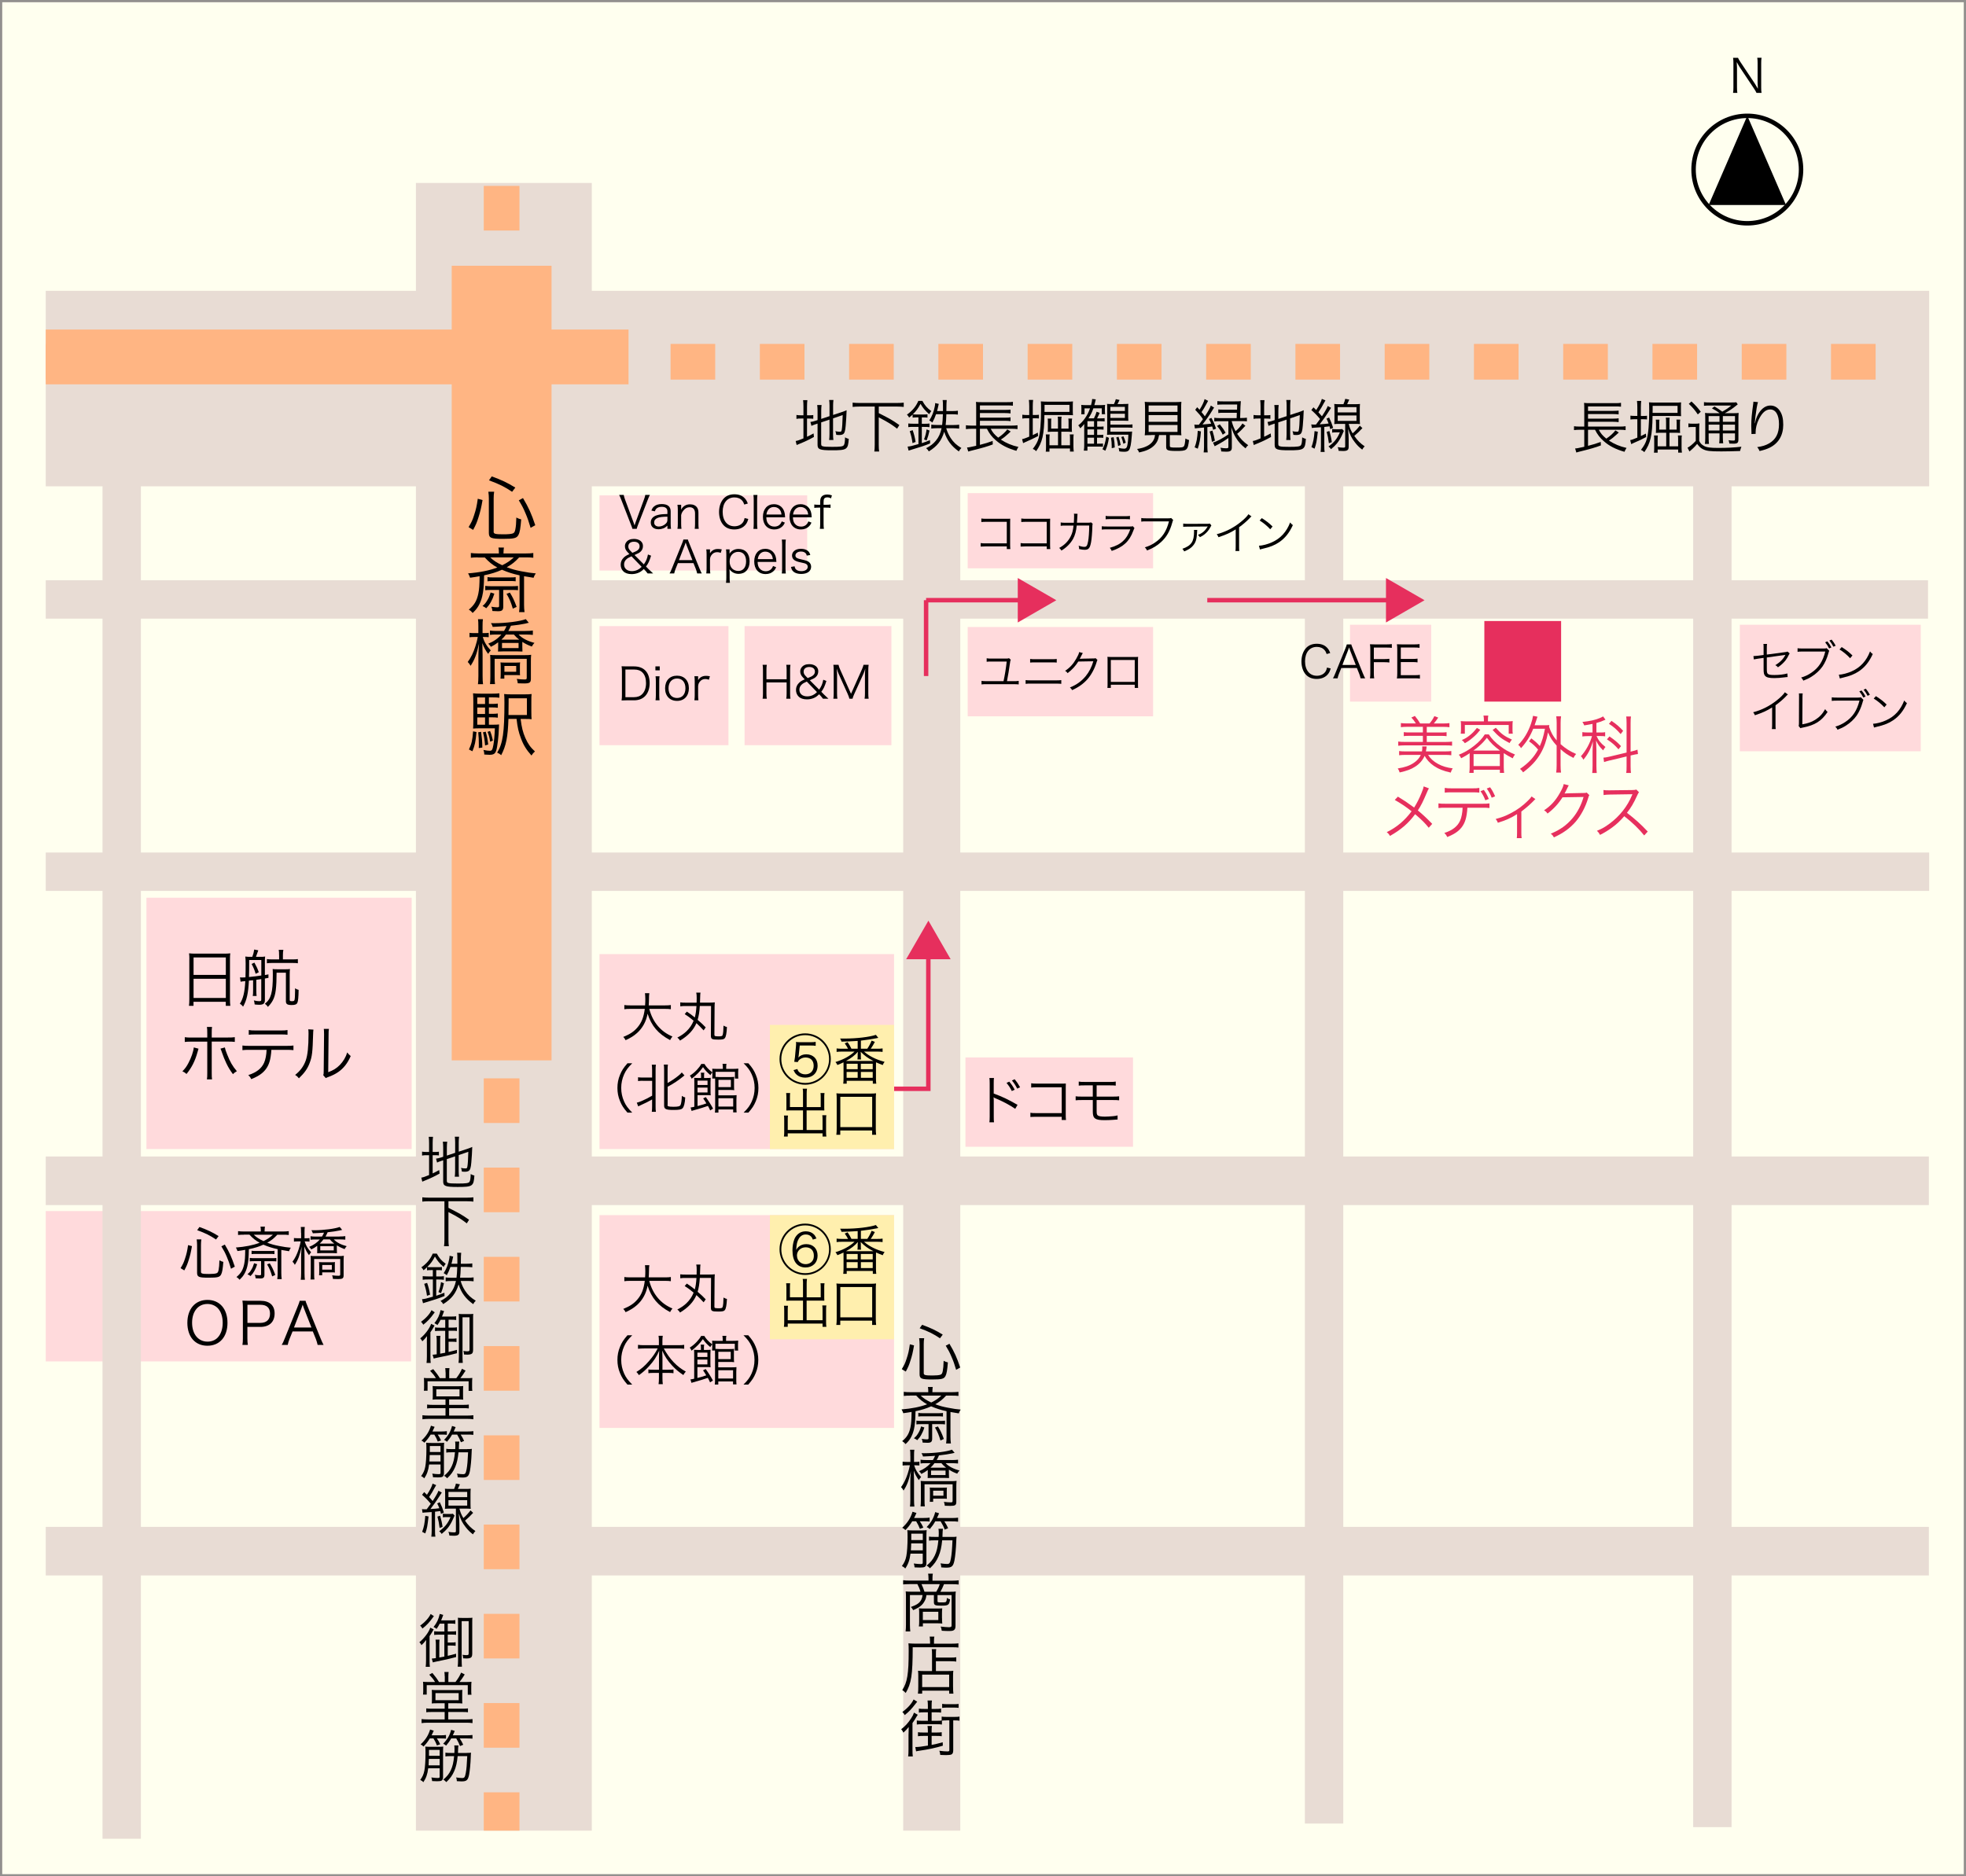 <?xml version="1.0" encoding="UTF-8"?><svg xmlns="http://www.w3.org/2000/svg" width="440.5" height="420.5" viewBox="0 0 440.5 420.5"><rect x="0" y="0" width="440.5" height="420.5" fill="#333333" stroke="none"/><defs><style>.cls-1{stroke:#000;}.cls-1,.cls-2,.cls-3{fill:none;}.cls-2{stroke:#e62f5d;}.cls-4{fill:#ffb583;}.cls-5{fill:#e62f5d;}.cls-6{fill:#ffefae;}.cls-7{fill:#e8dcd4;}.cls-3{stroke:#ffb583;stroke-dasharray:10 10;stroke-width:8px;}.cls-8{fill:#ffffef;stroke:#92908e;stroke-width:.5px;}.cls-9{fill:#ffdadc;}</style></defs><g id="_道"><rect class="cls-8" x=".25" y=".25" width="440" height="420"/><rect class="cls-9" x="10.25" y="271.4" width="81.86" height="33.69"/><rect class="cls-7" x="10.25" y="342.17" width="421.93" height="10.89"/><rect class="cls-7" x="10.25" y="65.17" width="422" height="43.81"/><rect class="cls-7" x="202.37" y="100.25" width="12.79" height="310"/><rect class="cls-7" x="10.25" y="259.17" width="421.93" height="10.89"/><rect class="cls-7" x="10.25" y="191.05" width="422" height="8.6"/><rect class="cls-7" x="10.25" y="130.04" width="421.74" height="8.6"/><rect class="cls-5" x="332.58" y="139.17" width="17.2" height="18.06"/><path class="cls-5" d="M319.98,169.18c.5.81,1.23,1.47,2.2,2,.95.53,2.02.85,3.31,1.01-.22.35-.35.62-.43.95-1.65-.36-2.76-.81-3.8-1.51-.9-.62-1.58-1.37-2.06-2.24-.41.95-1.13,1.79-2.12,2.42-.94.6-1.82.92-3.47,1.3-.1-.34-.21-.56-.43-.9,1.61-.25,2.66-.62,3.61-1.26.76-.52,1.22-1.04,1.56-1.78h-3.43c-.56,0-1.02.03-1.43.08v-.94c.41.06.81.08,1.4.08h3.71c.06-.32.08-.53.08-.78,0-.13-.01-.18-.03-.34h1.01c-.03.15-.03.18-.04.35-.03.28-.06.42-.13.77h4.29c.6,0,1.02-.03,1.4-.08v.94c-.42-.06-.85-.08-1.44-.08h-3.75ZM317.25,162.13c-.36-.57-.63-.92-1.02-1.33l.78-.36c.55.67.87,1.12,1.19,1.69h2.1c.42-.48.78-1.02,1.08-1.64l.87.32c-.32.49-.59.85-.99,1.32h2.1c.6,0,1.01-.03,1.4-.08v.92c-.38-.06-.83-.08-1.4-.08h-3.68v1.26h3.24c.56,0,.83-.01,1.2-.07v.9c-.35-.06-.66-.07-1.2-.07h-3.24v1.36h4.27c.6,0,1.01-.03,1.4-.08v.92c-.39-.06-.83-.07-1.4-.07h-9.26c-.56,0-1.01.03-1.4.08v-.94c.38.06.8.08,1.4.08h4.12v-1.36h-3.08c-.55,0-.85.01-1.2.07v-.9c.36.06.64.07,1.2.07h3.08v-1.26h-3.53c-.59,0-.99.03-1.4.08v-.92c.42.06.8.08,1.4.08h1.98Z"/><path class="cls-5" d="M329.29,168.78q-.1.07-.28.2c-.34.24-.67.43-1.62.94-.17-.35-.31-.56-.53-.78,1.32-.55,2.33-1.13,3.4-1.98,1.13-.9,1.81-1.61,2.42-2.58h.9c.66,1.01,1.44,1.81,2.68,2.73.99.74,1.81,1.2,3.19,1.78-.22.27-.36.49-.52.85-.88-.46-1.39-.76-2-1.16v3.17c0,.45.03.85.08,1.25h-.95v-.7h-5.88v.7h-.97c.06-.41.08-.83.08-1.26v-3.15ZM332.48,161.23c0-.31-.03-.56-.1-.87h1.09c-.07.32-.08.55-.08.87v.43h4.16c.55,0,.95-.01,1.4-.06-.04.29-.06.57-.06.95v.9c0,.41.01.67.06.97h-.91v-1.95h-9.83v1.95h-.92c.04-.32.06-.56.06-.97v-.9c0-.38-.01-.66-.06-.95.43.04.85.06,1.41.06h3.78v-.43ZM331.67,163.55c-.67.83-1.04,1.22-1.71,1.78-.6.52-.99.8-1.75,1.22-.21-.31-.34-.43-.67-.7.7-.31,1.08-.53,1.65-.97.67-.52,1.05-.91,1.72-1.75l.76.42ZM336.08,168.2c-1.4-1.05-1.98-1.61-2.93-2.87-.63.81-1.01,1.22-1.77,1.89-.49.43-.53.46-1.26.98h5.95ZM330.17,171.68h5.88v-2.68h-5.88v2.68ZM335.15,163.1c1.18,1.33,1.93,1.89,3.61,2.65-.25.28-.34.42-.53.77-1.74-.91-2.44-1.44-3.8-2.93l.71-.49Z"/><path class="cls-5" d="M343.11,165.48c.85.64,1.34,1.08,1.9,1.71.52-1.18.8-2.07,1.15-3.87h-2.63c-.67,1.67-1.54,3.03-2.73,4.34-.21-.35-.31-.48-.62-.74,1.25-1.26,2.19-2.8,2.86-4.75.21-.59.39-1.29.45-1.75l1.01.2c-.13.29-.17.42-.28.8-.11.36-.18.57-.38,1.11h2.19c.5,0,.8-.01,1.11-.04-.03.18-.04.24-.06.39.49,1.37.88,2.09,1.71,3.05v-3.94c0-.56-.03-.97-.1-1.46h1.08c-.07.49-.1.88-.1,1.46v4.78c1.11.98,2.13,1.62,3.47,2.2-.21.22-.42.53-.59.88-1.26-.63-1.98-1.12-2.89-1.96v3.53c0,.76.03,1.18.1,1.71h-1.08c.07-.55.1-.98.1-1.71v-4.33c-.98-1.09-1.46-1.81-1.93-2.96-.34,1.82-.88,3.36-1.67,4.73-.91,1.57-2.14,2.9-3.92,4.22-.2-.32-.39-.53-.69-.77,1.89-1.29,3.1-2.58,4.05-4.33-.67-.78-1.16-1.23-2.03-1.85l.52-.66Z"/><path class="cls-5" d="M356.84,162.22c-.73.15-1.06.21-1.88.34-.13-.34-.2-.46-.41-.77,1.78-.2,2.86-.43,3.99-.91.28-.11.49-.24.64-.34l.55.74c-.88.39-1.26.53-2.04.74v2.13h.98c.45,0,.7-.01.98-.07v.94c-.29-.06-.59-.07-.99-.07h-.94c.45,1.01.99,1.67,2,2.45-.22.25-.32.39-.52.76-.84-.85-1.15-1.27-1.58-2.21.01.2.03.91.07,2.16v3.5c0,.71.03,1.12.08,1.62h-1.02c.06-.49.08-.97.08-1.62v-3.24c0-.53.03-1.33.07-2.24-.46,1.67-1.09,2.87-2.13,4.12-.18-.36-.28-.5-.55-.78,1.09-1.19,2.06-2.94,2.48-4.51h-.91c-.5,0-.87.03-1.25.08v-.97c.38.06.71.08,1.26.08h1.02v-1.93ZM360.72,170.4c-.52.13-.98.27-1.32.38l-.13-.99c.32-.01.77-.08,1.33-.22l3.85-.92v-6.61c0-.74-.03-1.12-.08-1.47h1.06c-.06.42-.08.81-.08,1.46v6.42l.22-.06c.64-.15.99-.25,1.32-.39l.11.98c-.38.04-.83.13-1.33.25l-.32.08v2.38c0,.69.03,1.15.08,1.53h-1.06c.07-.38.08-.74.08-1.54v-2.16l-3.74.9ZM360.62,165.04c1.23.85,1.75,1.29,2.58,2.17l-.56.71c-.87-.98-1.39-1.44-2.59-2.24l.57-.64ZM361.07,161.54c1.15.78,1.83,1.39,2.61,2.24l-.56.73c-.88-1.02-1.53-1.6-2.62-2.3l.57-.67Z"/><path class="cls-5" d="M320.17,176.68c-.18.27-.24.39-.43.85-.91,2.14-1.34,3-2.06,4.09,1.2.99,2.1,1.85,3.22,3.01l-.78.87c-.74-.95-1.64-1.85-3.05-3.04-1.47,2.02-3.18,3.49-5.63,4.87-.25-.42-.36-.55-.73-.84,2.24-1.09,4.03-2.61,5.57-4.68-1.27-1.02-2.59-1.89-3.77-2.54l.7-.74c1.37.83,2.07,1.29,3.64,2.44.66-1.04,1.16-2.05,1.65-3.26.35-.85.42-1.08.49-1.48l1.18.45Z"/><path class="cls-5" d="M328.78,181.01c-.01.42-.07.94-.15,1.48-.24,1.65-.83,2.8-1.89,3.7-.62.53-1.32.92-2.47,1.39-.2-.42-.31-.57-.66-.91,1.84-.59,2.97-1.48,3.54-2.76.32-.7.53-1.81.56-2.9h-3.8c-.73,0-1.13.01-1.61.07v-1.04c.49.07.83.08,1.62.08h8.19c.8,0,1.13-.01,1.62-.08v1.04c-.48-.06-.88-.07-1.61-.07h-3.36ZM323.72,176.57c.46.08.74.1,1.61.1h4.52c.83,0,1.09-.01,1.61-.1v1.06c-.42-.06-.78-.07-1.6-.07h-4.55c-.81,0-1.18.01-1.6.07v-1.06ZM332.46,177.01c.46.64.69,1.06,1.12,2.03l-.77.31c-.34-.84-.6-1.36-1.09-2.04l.74-.29ZM333.87,176.43c.45.62.71,1.09,1.12,2.02l-.76.32c-.34-.85-.62-1.37-1.11-2.06l.74-.28Z"/><path class="cls-5" d="M344.03,179.08c-.15.11-.18.15-.34.32-.76.78-1.46,1.42-2.82,2.47v4.73c0,.55.01.88.07,1.23h-1.09c.04-.34.06-.52.06-1.22v-4.16c-1.37.87-2.56,1.4-4.3,1.93-.14-.36-.22-.5-.49-.84,1.4-.38,2.23-.69,3.25-1.23,1.54-.78,2.82-1.72,4.01-2.91.42-.41.57-.59.78-.91l.87.59Z"/><path class="cls-5" d="M351.5,176q-.13.18-.31.57c-.36.76-.49.99-.64,1.25q.18-.04,4.23-.11c.49,0,.53-.01.73-.1l.6.59c-.13.17-.13.18-.28.69-.59,1.98-1.61,3.88-2.8,5.27-1.29,1.47-2.83,2.58-4.87,3.5-.22-.41-.34-.55-.7-.83,2.12-.87,3.6-1.93,4.94-3.54,1.08-1.3,1.92-2.94,2.41-4.69l-4.72.08c-.85,1.37-1.98,2.61-3.35,3.64-.24-.35-.38-.48-.78-.73,1.48-.97,2.55-2.13,3.52-3.84.53-.92.81-1.55.88-2.04l1.15.29Z"/><path class="cls-5" d="M368.41,187.24c-1.11-1.41-2.69-2.94-4.48-4.33-.98,1.12-1.67,1.76-2.68,2.51-.97.7-1.71,1.16-2.75,1.68-.22-.42-.34-.57-.69-.92,1.08-.43,1.76-.81,2.84-1.61,2.24-1.65,3.98-3.87,5-6.32.03-.08.04-.1.07-.17.03-.04.03-.06.04-.1-.13.01-.17.01-.34.01l-4.68.07c-.63.01-1.04.04-1.44.11l-.03-1.13c.38.06.63.07,1.11.07h.36l5-.06c.49-.01.66-.03.9-.11l.59.6c-.14.17-.24.34-.39.69-.78,1.74-1.44,2.84-2.31,3.92,1.83,1.4,3.07,2.51,4.66,4.2l-.8.88Z"/><rect class="cls-7" x="93.19" y="41" width="39.41" height="369.25"/><line class="cls-3" x1="112.39" y1="41.66" x2="112.39" y2="410.25"/><line class="cls-3" x1="10.25" y1="81.07" x2="426.25" y2="81.07"/><rect class="cls-7" x="292.37" y="100.25" width="8.6" height="308.41"/><rect class="cls-7" x="379.37" y="100.25" width="8.6" height="309.21"/><path class="cls-1" d="M379.46,38c0-6.65,5.39-12.04,12.04-12.04s12.04,5.39,12.04,12.04-5.39,12.04-12.04,12.04-12.04-5.39-12.04-12.04Z"/><polygon points="391.5 25.95 395.84 35.95 400.17 45.94 391.5 45.94 382.84 45.94 387.17 35.95 391.5 25.95"/><path d="M389.41,12.94c.09.24.23.46.53.93l3.26,4.89c.11.18.42.68.67,1.13-.04-.83-.06-1.28-.06-1.37v-4.38c0-.51-.02-.83-.08-1.19h.96c-.06.37-.08.66-.08,1.19v5.51c0,.52.02.83.08,1.16h-1.13c-.15-.3-.26-.51-.54-.93l-3.32-4.98c-.08-.12-.42-.71-.57-.99.04.49.06.99.06,1.26v4.41c0,.55.02.89.08,1.23h-.96c.06-.33.08-.69.08-1.23v-5.46c0-.48-.02-.79-.08-1.16h1.08Z"/><rect class="cls-7" x="22.97" y="106.67" width="8.6" height="305.39"/><polyline class="cls-2" points="200 244 208 244 208 213.5"/><polygon class="cls-5" points="213 214.96 208.02 206.32 203.03 214.96 213 214.96"/><line class="cls-2" x1="207.5" y1="151.5" x2="207.5" y2="134.5"/><line class="cls-2" x1="207.5" y1="134.5" x2="229.5" y2="134.5"/><polygon class="cls-5" points="228.04 139.5 236.68 134.51 228.04 129.53 228.04 139.5"/><line class="cls-2" x1="270.5" y1="134.5" x2="312" y2="134.5"/><polygon class="cls-5" points="310.54 139.5 319.18 134.51 310.54 129.53 310.54 139.5"/><rect class="cls-4" x="101.21" y="59.56" width="22.37" height="178.07"/><rect class="cls-4" x="10.25" y="73.85" width="130.58" height="12.28"/></g><g id="_目印"><rect class="cls-9" x="32.81" y="201.18" width="59.43" height="56.32"/><rect class="cls-9" x="134.32" y="140.31" width="28.9" height="26.69"/><rect class="cls-9" x="166.83" y="140.31" width="32.9" height="26.69"/><rect class="cls-9" x="134.32" y="111.01" width="46.54" height="16.85"/><rect class="cls-9" x="216.32" y="236.97" width="37.54" height="20.02"/><rect class="cls-9" x="216.82" y="110.51" width="41.54" height="16.85"/><rect class="cls-9" x="216.82" y="140.51" width="41.54" height="20.02"/><rect class="cls-9" x="389.82" y="140.01" width="40.54" height="28.35"/><rect class="cls-9" x="302.48" y="140.01" width="18.2" height="17.22"/><rect class="cls-9" x="134.32" y="272.31" width="66" height="47.69"/><rect class="cls-9" x="134.32" y="213.81" width="66" height="43.69"/><rect class="cls-6" x="172.5" y="229.68" width="27.82" height="27.82"/><rect class="cls-6" x="172.5" y="272.31" width="27.82" height="27.82"/></g><g id="_文字"><path d="M42.43,215.01c0-.56-.01-.97-.07-1.37.45.06.85.07,1.5.07h6.3c.64,0,1.04-.01,1.44-.07-.06.41-.07.76-.07,1.29v8.98c0,.67.03,1.06.08,1.5h-1.02v-.91h-7.23v.91h-1.02c.06-.42.08-.85.08-1.48v-8.91ZM43.37,218.48h7.23v-3.92h-7.23v3.92ZM43.37,223.64h7.23v-4.3h-7.23v4.3Z"/><path d="M56.37,219.69c-.13.01-.22.03-.6.07-.15,2.9-.49,4.38-1.3,5.83-.25-.32-.43-.48-.73-.64.76-1.2,1.09-2.58,1.22-5.08-.64.06-.83.08-1.05.14l-.14-.98c.31.03.34.03.46.03.22,0,.49-.01.77-.03.03-1.02.04-1.72.04-3.12,0-.73-.03-1.16-.08-1.55.39.06.71.07,1.21.07h.36c.22-.59.34-1.04.43-1.64l.91.18q-.29.85-.52,1.46h.9c.55,0,.9-.01,1.16-.07-.04.29-.06.6-.06,1.05v3.1l.8-.15v.78c-.39.07-.55.11-.8.15v4.86c0,.73-.35,1.02-1.25,1.02-.34,0-.71-.03-1.04-.07-.03-.38-.08-.62-.18-.91.56.14.84.18,1.2.18s.46-.07.46-.36v-4.59q-.34.04-1.11.15v2.41c0,.56.03.99.07,1.22h-.87c.06-.25.08-.62.08-1.22v-2.31l-.36.04ZM58.55,215.14h-2.72c0,2.06-.01,2.84-.04,3.81,1.06-.11,1.93-.21,2.76-.34v-3.47ZM57,215.72c.5.91.7,1.33.98,2.16l-.7.35c-.25-.87-.52-1.5-.9-2.2l.62-.31ZM61.97,217.99c-.03,2.14-.04,2.41-.1,3.08-.17,2.23-.62,3.33-1.85,4.58-.18-.29-.41-.52-.67-.71,1.39-1.09,1.78-2.54,1.78-6.44,0-.64-.01-1.01-.04-1.34.24.04.62.06,1.19.06h1.46c.59,0,1.01-.01,1.23-.06-.04.28-.06.66-.06,1.23v5.69c0,.24.11.29.57.29.29,0,.45-.07.5-.25.08-.25.13-.97.13-1.96v-.69c.34.22.43.27.8.36-.03,1.69-.11,2.54-.29,2.91-.17.35-.52.49-1.26.49-.97,0-1.3-.21-1.3-.83v-6.42h-2.09ZM62.53,214.06c0-.6-.01-.87-.08-1.2h1.04c-.07.38-.1.66-.1,1.2v.94h2.13c.57,0,.85-.01,1.22-.07v.94c-.35-.06-.64-.07-1.22-.07h-4.52c-.56,0-.87.01-1.2.07v-.94c.35.06.63.07,1.2.07h1.54v-.94Z"/><path d="M44.48,235c-.06.15-.06.17-.24.83-.52,1.91-1.29,3.42-2.45,4.85-.34-.31-.48-.39-.92-.6.62-.63.92-1.05,1.33-1.82.66-1.23,1.13-2.59,1.22-3.53l1.06.28ZM46.44,231.57c0-.73-.01-1.06-.08-1.43h1.15c-.06.38-.07.63-.07,1.46v.91h3.53c.81,0,1.15-.01,1.64-.08v1.06c-.48-.06-.87-.07-1.61-.07h-3.56v6.98c0,.77.01,1.12.07,1.49h-1.15c.07-.36.08-.74.08-1.47v-6.99h-3.43c-.74,0-1.13.01-1.61.07v-1.06c.49.07.83.08,1.62.08h3.42v-.94ZM50.38,234.74c.08.42.22.81.52,1.57.64,1.64,1.23,2.66,2.17,3.75-.41.22-.53.32-.88.66-.66-.9-1.01-1.47-1.46-2.4-.34-.7-.76-1.72-.98-2.41-.15-.45-.24-.67-.35-.91l.98-.27Z"/><path d="M60.8,235.27c-.01.42-.07.94-.15,1.48-.24,1.65-.83,2.8-1.89,3.7-.62.53-1.32.92-2.47,1.39-.2-.42-.31-.57-.66-.91,1.83-.59,2.97-1.48,3.54-2.76.32-.7.53-1.81.56-2.9h-3.8c-.73,0-1.13.01-1.61.07v-1.04c.49.07.83.08,1.62.08h8.19c.8,0,1.13-.01,1.62-.08v1.04c-.48-.06-.88-.07-1.61-.07h-3.36ZM55.75,230.83c.46.08.74.1,1.61.1h5.45c.87,0,1.15-.01,1.61-.1v1.06c-.42-.06-.78-.07-1.6-.07h-5.48c-.81,0-1.18.01-1.6.07v-1.06Z"/><path d="M70.23,230.74q-.06.35-.08,1.2c-.11,3.8-.22,4.83-.76,6.25-.48,1.3-1.15,2.24-2.42,3.46-.28-.36-.42-.49-.84-.76,1.15-.91,1.9-1.92,2.37-3.22.43-1.22.63-3.05.63-6.01,0-.5-.01-.67-.06-.99l1.16.07ZM73.7,230.59c-.07.34-.08.59-.08,1.23l-.08,8.46c1.16-.43,1.88-.88,2.61-1.63.77-.8,1.32-1.72,1.65-2.8.29.38.41.5.78.81-.69,1.61-1.61,2.77-2.82,3.6-.62.42-1.18.7-2,1.02q-.25.1-.45.17c-.17.07-.2.08-.32.15l-.56-.64c.08-.24.1-.35.1-.95l.08-8.19q0-.91-.06-1.25h1.15Z"/><path d="M145.47,287.04c.41,1.54,1.04,2.79,1.95,3.86.88,1.02,1.88,1.75,3.25,2.34-.24.29-.34.42-.53.8-2.69-1.43-4.17-3.18-5.04-5.92-.32,1.75-1.12,3.2-2.34,4.31-.76.67-1.42,1.09-2.59,1.63-.17-.33-.26-.47-.52-.73,1.5-.61,2.38-1.2,3.15-2.1.94-1.08,1.44-2.35,1.67-4.19h-3.26c-.64,0-.97.02-1.32.08v-.94c.31.06.71.08,1.34.08h3.31c.04-.58.05-.95.05-1.42,0-.55-.04-.98-.08-1.31h.98c-.06.4-.08.66-.08,1.25-.01.61-.02.96-.06,1.48h3.63c.61,0,1.01-.02,1.33-.08v.94c-.38-.06-.72-.08-1.32-.08h-3.54Z"/><path d="M153.92,287.67c.76.5,1.06.73,1.76,1.29.2-.79.29-1.39.37-2.57h-2.33c-.61,0-.9.01-1.3.07v-.89c.37.06.66.07,1.27.07h2.39c.01-.37.02-.66.02-1,0-.66-.02-.89-.1-1.25h.95c-.05.31-.06.52-.07.97,0,.25-.01.6-.04,1.27h1.95c.59,0,.96-.01,1.37-.06-.02.28-.05.56-.05,1.04l-.04,6.18c0,.25.05.31.28.36.13.02.3.04.52.04.79,0,.96-.05,1.04-.29.12-.32.19-1.16.2-2.12.35.19.43.23.77.32-.08,1.43-.22,2.15-.46,2.46-.2.29-.53.36-1.5.36-1.46,0-1.64-.11-1.64-.97l.04-6.57h-2.52c-.08,1.33-.23,2.23-.49,3.11.78.66,1.19,1.04,1.81,1.69l-.47.67c-.61-.67-1.03-1.09-1.61-1.62-.68,1.57-1.83,2.79-3.67,3.91-.2-.32-.35-.49-.61-.67.95-.5,1.49-.89,2.06-1.43.72-.7,1.21-1.42,1.59-2.36-.78-.65-1.26-1.01-2-1.48l.48-.55Z"/><path d="M140.59,310.29c-.9-1.03-1.27-1.61-1.67-2.58-.4-.96-.58-1.91-.58-2.95s.18-1.99.58-2.95c.4-.97.77-1.55,1.67-2.58h1.07c-1.01,1.02-1.4,1.56-1.82,2.48-.43.96-.65,1.96-.65,3.05s.22,2.09.65,3.05c.42.92.82,1.46,1.82,2.48h-1.07Z"/><path d="M144.27,302.19c-.47,0-.88.02-1.32.07v-.88c.44.06.79.08,1.32.08h3.36v-1.02c0-.4-.02-.68-.08-1.09h.95c-.06.36-.08.71-.08,1.08v1.03h3.54c.6,0,1-.02,1.34-.08v.88c-.5-.05-.86-.07-1.34-.07h-3.24c1.34,2.42,2.95,4.1,4.94,5.18-.25.28-.38.46-.55.78-.97-.65-1.72-1.27-2.49-2.1-1-1.06-1.67-2.08-2.24-3.37.04.72.05,1.16.05,1.56v2.72h1.31c.59,0,.85-.01,1.16-.06v.84c-.36-.06-.65-.07-1.19-.07h-1.28v1.14c0,.56.02,1,.08,1.38h-.95c.06-.42.08-.84.08-1.39v-1.13h-1.15c-.56,0-.85.01-1.21.07v-.84c.31.05.58.06,1.19.06h1.18v-2.72c0-.44.01-.9.05-1.55-.55,1.31-1.19,2.29-2.27,3.47-.76.83-1.4,1.4-2.28,2.01-.18-.32-.28-.44-.56-.71,1.03-.62,1.9-1.36,2.81-2.43.9-1.03,1.42-1.8,1.96-2.84h-3.06Z"/><path d="M157.82,299.4c.35.62.92,1.24,1.77,1.88-.23.23-.35.4-.44.61-.79-.67-1.2-1.12-1.66-1.79-.76,1.04-1.38,1.68-2.54,2.59-.13-.32-.23-.48-.41-.68.72-.48,1.02-.73,1.57-1.3.44-.47.76-.89.98-1.32h.72ZM159.09,309.78c-.22-.49-.29-.64-.5-1-.65.24-1.85.6-3.31,1.01-.1.04-.11.04-.35.11l-.23-.77c.28-.04.34-.04.84-.16v-5.37c0-.61-.01-.83-.04-1.12.23.02.49.04.9.04h.65v-.46c0-.3-.01-.48-.06-.72h.79c-.05.2-.06.4-.06.72v.46h.49c.48,0,.78-.01,1-.05-.02.31-.04.59-.04,1.01v1.85c0,.48.01.77.04,1.08-.22-.04-.49-.05-.91-.05h-2.04v2.45c.88-.23,1.24-.34,1.98-.6-.08-.14-.14-.24-.19-.31-.22-.36-.26-.44-.53-.8l.59-.3c.54.73,1.15,1.69,1.63,2.58l-.65.41ZM158.5,304.1v-.98h-2.24v.98h2.24ZM156.26,305.77h2.24v-1.09h-2.24v1.09ZM161.93,300.2c0-.31-.02-.55-.07-.84h.89c-.06.24-.07.46-.07.84v.29h1.38c.5,0,.95-.02,1.34-.06-.02.23-.04.49-.04.79v.71c0,.32.01.56.04.73h-.76v-1.52h-4.34v1.14c.24.02.53.04.92.04h2.19c.53,0,.86-.01,1.08-.05-.04.29-.05.53-.05.92v1.18c0,.44.01.68.05.89-.25-.04-.59-.05-1.04-.05h-2.52v1.21h3.06c.48,0,.74-.01,1.02-.05-.02.3-.04.59-.04,1.01v1.7c0,.53.01.89.05,1.16h-.78v-.66h-3.3v.7h-.79c.05-.31.06-.6.06-1.16v-5.65c0-.38,0-.53-.01-.82h-.65c.02-.22.04-.43.04-.7v-.77c0-.32-.01-.53-.04-.73.3.02.6.04,1.12.04h1.26v-.29ZM160.94,308.93h3.31v-1.86h-3.31v1.86ZM160.95,304.58h2.78v-1.64h-2.78v1.64Z"/><path d="M166.58,310.29c1.01-1.01,1.4-1.56,1.82-2.48.43-.96.65-1.96.65-3.05s-.22-2.09-.65-3.05c-.42-.92-.82-1.48-1.82-2.48h1.07c.9,1.03,1.27,1.61,1.67,2.58.4.96.58,1.91.58,2.95s-.18,1.99-.58,2.95c-.4.97-.77,1.55-1.67,2.58h-1.07Z"/><path d="M40.46,284.19c.52-.86.72-1.26,1-2.16.35-1.05.49-1.69.68-3l.87.23c-.25,1.43-.4,2.09-.74,3.15-.29.92-.47,1.35-.98,2.29l-.83-.51ZM45.03,285.02c0,.4.3.48,1.81.48.77,0,1.38-.05,1.66-.16.26-.08.39-.29.48-.75.1-.53.16-1.1.18-2.14.33.17.56.26.88.34-.13,1.61-.25,2.33-.49,2.81-.31.61-.78.73-2.79.73-2.24,0-2.6-.16-2.6-1.12v-6.23c0-.42-.03-.73-.09-1.23h1.05c-.06.4-.09.74-.09,1.22v6.06ZM48.39,277.77c-1.34-.91-2.3-1.39-4.21-2.09l.51-.71c1.85.68,2.8,1.12,4.29,2.04l-.58.77ZM51.76,284.33c-.35-1.2-.56-1.79-.96-2.72-.38-.9-.62-1.35-1.2-2.3l.77-.4c1.04,1.74,1.52,2.81,2.24,4.94l-.85.48Z"/><path d="M54.63,276.7c-.51,0-.88.01-1.29.06v-.86c.39.05.75.08,1.34.08h3.76c0-.58-.01-.78-.08-1.08h1c-.05.31-.06.47-.08,1.08h4.08c.58,0,.95-.03,1.34-.08v.86c-.42-.05-.78-.06-1.3-.06h-1.27c-.75.82-1.29,1.25-2.25,1.79.86.32,1.53.52,2.63.73,1.14.22,1.83.33,2.65.39-.21.31-.27.43-.4.79-1.08-.17-1.16-.18-1.73-.29v5.19c0,.52.03.92.09,1.35h-1c.06-.4.09-.81.09-1.29v-5.42c-1.22-.26-2.12-.55-3.2-1.01-.97.44-1.91.74-3.25,1.01-.04,1.96-.12,2.85-.34,3.81-.16.66-.4,1.3-.73,1.83-.27.44-.49.71-1.01,1.21-.25-.3-.43-.46-.7-.61,1-.82,1.46-1.6,1.73-2.9.17-.83.21-1.5.23-3.19-.6.1-.95.17-1.73.27-.13-.36-.2-.51-.36-.79,2.07-.16,3.9-.52,5.32-1.07-.88-.48-1.55-1.01-2.28-1.82h-1.26ZM57.62,283.32c-.21.68-.35.99-.64,1.52-.27.48-.43.69-.85,1.13-.21-.17-.36-.27-.68-.4.43-.38.58-.56.83-.98.31-.49.44-.82.65-1.5l.68.22ZM56.9,282.63c-.4,0-.65.01-.94.05v-.79c.26.05.49.07.94.07h4.1c.43,0,.64-.01.92-.05v.78c-.27-.04-.52-.05-.92-.05h-1.75v3c0,.66-.22.87-.96.87-.27,0-.62-.01-1.01-.04-.04-.38-.08-.51-.2-.78.43.06.81.1,1.04.1.33,0,.38-.04.38-.29v-2.87h-1.59ZM56.37,280.29c.27.05.49.06.94.06h3.26c.46,0,.65-.01.92-.05v.75c-.27-.04-.52-.05-.92-.05h-3.26c-.43,0-.62.01-.94.05v-.77ZM56.86,276.7c.58.57,1.16.95,2.18,1.43.95-.47,1.43-.81,2.11-1.43h-4.29ZM60.44,283.11c.51.82.77,1.34,1.24,2.6l-.7.33c-.35-1.2-.58-1.75-1.14-2.7l.61-.22Z"/><path d="M67.45,276.3c0-.74-.01-1.03-.06-1.34h.9c-.05.33-.06.69-.06,1.33v1.21h.27c.38,0,.6-.01.85-.05v.79c-.27-.03-.52-.04-.83-.04h-.25c.25.88.69,1.64,1.44,2.44-.19.21-.29.33-.48.64-.49-.68-.75-1.17-1.05-1.96.04,1.17.05,1.59.05,2.09v3.87c0,.7.03,1.14.08,1.51h-.92c.05-.39.08-.81.08-1.51v-3.64c0-.64.01-.83.12-2.25-.42,1.92-.78,2.91-1.53,4.06-.19-.35-.26-.43-.52-.7.6-.82,1.01-1.66,1.39-2.83.21-.64.35-1.22.44-1.72h-.61c-.39,0-.68.01-.9.05v-.81c.25.04.48.05.9.05h.71v-1.2ZM76.03,277.1c.53,0,1.03-.03,1.34-.08v.79c-.39-.04-.86-.06-1.31-.06h-1.27c.6.66,1.62,1.2,2.89,1.52-.17.17-.34.4-.48.66-.77-.29-1.09-.46-1.73-.84v.9c0,.29.01.57.03.86-.23-.01-.51-.03-.88-.03h-2.68c-.38,0-.65.01-.88.03q0-.08.01-.23c0-.1.01-.35.01-.62v-.82c-.48.36-.75.53-1.33.82-.13-.21-.23-.33-.48-.57,1.01-.42,1.75-.94,2.39-1.66h-.96c-.51,0-.83.01-1.12.06v-.79c.34.05.66.08,1.17.08h1.39c.21-.34.29-.48.46-.88-.99.07-1.79.12-2.51.14-.08-.27-.17-.46-.32-.69.26.01.47.01.58.01,2.15,0,4.75-.34,5.76-.74l.55.66c-.22.04-.27.05-.62.14-.66.14-1.53.27-2.63.39-.21.48-.29.62-.48.96h3.12ZM69.57,286.76c.04-.31.06-.84.06-1.46v-2.69c0-.58-.01-.86-.04-1.17.29.04.58.05,1.14.05h5.08c.62,0,.97-.01,1.23-.07-.04.31-.05.74-.05,1.21v3.16c0,.69-.23.85-1.23.85-.39,0-.53,0-1.16-.03-.04-.34-.06-.47-.18-.81.65.08.99.1,1.42.1.32,0,.39-.05.39-.33v-3.43h-5.84v3.16c0,.74.01,1.14.06,1.44h-.9ZM71.52,283.71c0-.38-.01-.64-.04-.88.16.03.36.04.86.04h1.87c.48,0,.68-.01.85-.04-.04.19-.04.36-.04.87v.66c0,.52,0,.61.03.81-.21-.03-.38-.03-.75-.03h-2.11v.65h-.7c.03-.22.04-.56.04-.97v-1.11ZM72.47,277.75c-.26.36-.48.61-.83.94h3.25c-.43-.34-.69-.58-.98-.94h-1.44ZM71.76,280.22h3.02v-.94h-3.02v.94ZM72.2,284.53h2.15v-1.05h-2.15v1.05Z"/><path d="M50.97,296.45c0,3.13-1.75,5.13-4.5,5.13s-4.49-2-4.49-5.13,1.77-5.14,4.5-5.14,4.49,2,4.49,5.14ZM48.74,299.78c.74-.73,1.16-1.94,1.16-3.33s-.39-2.57-1.14-3.33c-.6-.58-1.38-.9-2.28-.9-2.08,0-3.44,1.66-3.44,4.21s1.38,4.23,3.46,4.23c.9,0,1.66-.3,2.25-.88Z"/><path d="M54.32,301.39c.08-.47.1-.84.1-1.46v-6.98c0-.53-.03-.94-.1-1.48.47.03.83.04,1.43.04h2.65c2,0,3.13,1.03,3.13,2.83,0,1.91-1.17,3.02-3.2,3.02h-2.9v2.56c0,.62.03,1.03.1,1.47h-1.22ZM58.34,296.46c1.38,0,2.16-.74,2.16-2.07s-.75-1.99-2.16-1.99h-2.9v4.06h2.9Z"/><path d="M71.17,301.39c-.1-.47-.25-.92-.4-1.33l-.68-1.68h-4.54l-.68,1.68c-.2.49-.31.87-.4,1.33h-1.35c.26-.43.35-.62.7-1.5l2.91-7.18c.25-.61.35-.91.42-1.21h1.31c.05.25.12.42.44,1.21l2.91,7.18c.33.78.49,1.16.69,1.5h-1.34ZM68.1,293.2c-.04-.1-.04-.12-.29-.83-.06.19-.12.34-.14.43-.08.21-.12.35-.14.4l-1.66,4.29h3.91l-1.68-4.29Z"/><path d="M145.47,226.09c.41,1.54,1.04,2.79,1.95,3.86.88,1.02,1.88,1.75,3.25,2.34-.24.29-.34.42-.53.8-2.69-1.43-4.17-3.18-5.04-5.92-.32,1.75-1.12,3.2-2.34,4.31-.76.67-1.42,1.09-2.59,1.63-.17-.34-.26-.47-.52-.73,1.5-.61,2.38-1.2,3.15-2.1.94-1.08,1.44-2.35,1.67-4.19h-3.26c-.64,0-.97.02-1.32.08v-.94c.31.06.71.08,1.34.08h3.31c.04-.58.05-.95.05-1.42,0-.55-.04-.98-.08-1.31h.98c-.06.4-.08.66-.08,1.25-.01.61-.02.96-.06,1.48h3.63c.61,0,1.01-.02,1.33-.08v.94c-.38-.06-.72-.08-1.32-.08h-3.54Z"/><path d="M153.92,226.72c.76.5,1.06.73,1.76,1.3.2-.79.29-1.39.37-2.57h-2.33c-.61,0-.9.01-1.3.07v-.89c.37.06.66.07,1.27.07h2.39c.01-.37.02-.66.02-1,0-.66-.02-.89-.1-1.25h.95c-.05.31-.06.52-.07.97,0,.25-.01.6-.04,1.27h1.95c.59,0,.96-.01,1.37-.06-.02.28-.05.56-.05,1.04l-.04,6.18c0,.25.05.31.28.36.13.02.3.04.52.04.79,0,.96-.05,1.04-.29.12-.32.19-1.16.2-2.12.35.19.43.23.77.32-.08,1.43-.22,2.15-.46,2.46-.2.29-.53.36-1.5.36-1.46,0-1.64-.11-1.64-.97l.04-6.57h-2.52c-.08,1.33-.23,2.23-.49,3.11.78.66,1.19,1.04,1.81,1.69l-.47.67c-.61-.67-1.03-1.09-1.61-1.62-.68,1.57-1.83,2.79-3.67,3.91-.2-.32-.35-.49-.61-.67.95-.5,1.49-.89,2.06-1.43.72-.7,1.21-1.42,1.59-2.36-.78-.65-1.26-1.01-2-1.48l.48-.55Z"/><path d="M140.59,249.34c-.9-1.03-1.27-1.61-1.67-2.58-.4-.96-.58-1.91-.58-2.95s.18-1.99.58-2.95c.4-.97.77-1.55,1.67-2.58h1.07c-1.01,1.02-1.4,1.56-1.82,2.48-.43.96-.65,1.96-.65,3.05s.22,2.09.65,3.05c.42.92.82,1.46,1.82,2.48h-1.07Z"/><path d="M144.02,242.2c-.43,0-.76.02-1.06.07v-.86c.24.05.53.07,1.06.07h2.09v-1.63c0-.53-.02-.89-.07-1.25h.92c-.06.32-.07.7-.07,1.25v8.05c0,.56.01.91.07,1.26h-.92c.05-.35.07-.72.07-1.27v-1.5c-.8.46-1.55.83-2.64,1.32-.19.1-.35.17-.47.23l-.32-.83c.38-.1.61-.17,1.06-.36.94-.41,1.5-.7,2.38-1.21v-3.33h-2.09ZM149.56,247.56c0,.22.05.31.2.37.17.06.55.1,1.13.1,1.06,0,1.43-.1,1.6-.41.14-.29.26-1.09.28-2.03.26.18.42.24.76.35-.07,1.3-.28,2.1-.6,2.42-.29.29-.8.38-2.01.38-1.73,0-2.12-.19-2.12-1v-7.92c0-.6-.02-.94-.07-1.24h.92c-.06.38-.07.72-.07,1.24v2.88c.9-.5,1.75-1.08,2.48-1.68.3-.25.52-.46.7-.68l.6.66c-.17.13-.23.17-.44.35-.98.8-1.91,1.42-3.33,2.19v4.01Z"/><path d="M157.85,238.45c.35.62.92,1.23,1.77,1.88-.23.23-.35.4-.44.61-.79-.67-1.2-1.12-1.66-1.79-.76,1.04-1.38,1.68-2.54,2.59-.13-.32-.23-.48-.41-.68.72-.48,1.02-.73,1.57-1.3.44-.47.76-.89.98-1.32h.72ZM159.12,248.84c-.22-.49-.29-.64-.5-1-.65.24-1.85.6-3.31,1.01-.1.04-.11.04-.35.11l-.23-.77c.28-.04.34-.04.84-.16v-5.37c0-.61-.01-.83-.04-1.12.23.02.49.04.9.04h.65v-.46c0-.3-.01-.48-.06-.72h.79c-.05.2-.06.4-.06.72v.46h.49c.48,0,.78-.01,1-.05-.02.31-.04.59-.04,1.01v1.85c0,.48.01.77.04,1.08-.22-.04-.49-.05-.91-.05h-2.04v2.45c.88-.23,1.24-.34,1.98-.6-.08-.14-.14-.24-.19-.31-.22-.36-.26-.44-.53-.8l.59-.3c.54.73,1.15,1.69,1.63,2.58l-.65.41ZM158.53,243.15v-.98h-2.24v.98h2.24ZM156.29,244.82h2.24v-1.09h-2.24v1.09ZM161.96,239.25c0-.31-.02-.55-.07-.84h.89c-.06.24-.07.46-.07.84v.29h1.38c.5,0,.95-.02,1.34-.06-.02.23-.04.49-.04.79v.71c0,.32.01.56.04.73h-.76v-1.52h-4.34v1.14c.24.02.53.04.92.04h2.19c.53,0,.86-.01,1.08-.05-.04.29-.05.53-.05.92v1.18c0,.44.01.68.05.89-.25-.04-.59-.05-1.04-.05h-2.52v1.21h3.06c.48,0,.74-.01,1.02-.05-.02.3-.04.59-.04,1.01v1.7c0,.53.01.89.05,1.16h-.78v-.66h-3.3v.7h-.79c.05-.31.06-.6.06-1.16v-5.65c0-.38,0-.53-.01-.82h-.65c.02-.22.04-.43.04-.7v-.77c0-.32-.01-.53-.04-.73.3.02.6.04,1.12.04h1.26v-.29ZM160.97,247.98h3.31v-1.86h-3.31v1.86ZM160.98,243.63h2.78v-1.64h-2.78v1.64Z"/><path d="M166.61,249.34c1.01-1.01,1.4-1.56,1.82-2.48.43-.96.65-1.96.65-3.05s-.22-2.09-.65-3.05c-.42-.92-.82-1.48-1.82-2.48h1.07c.9,1.03,1.27,1.61,1.67,2.58.4.96.58,1.91.58,2.95s-.18,1.99-.58,2.95c-.4.97-.77,1.55-1.67,2.58h-1.07Z"/><path d="M139.35,150.45c0-.43-.02-.72-.08-1.14.35.02.62.03,1.1.03h1.69c2.23,0,3.5,1.36,3.5,3.75,0,1.25-.38,2.29-1.07,2.96-.6.59-1.43.89-2.43.89h-1.69c-.48,0-.75.01-1.1.03.06-.39.08-.69.08-1.19v-5.33ZM142.04,156.24c.79,0,1.42-.23,1.87-.71.55-.56.84-1.41.84-2.44s-.26-1.84-.79-2.37c-.44-.46-1.06-.68-1.88-.68h-1.95v6.2h1.91Z"/><path d="M147.82,149.34v.89h-.97v-.89h.97ZM147.78,151.55c-.05.35-.07.63-.07,1.13v3.13c0,.46.02.74.07,1.13h-.9c.05-.43.07-.71.07-1.13v-3.13c0-.48-.02-.78-.07-1.13h.9Z"/><path d="M149.02,154.25c0-1.73,1.04-2.83,2.67-2.83s2.66,1.1,2.66,2.82-1.04,2.83-2.65,2.83-2.68-1.09-2.68-2.82ZM149.79,154.23c0,1.36.73,2.19,1.9,2.19s1.89-.83,1.89-2.18-.72-2.19-1.87-2.19-1.92.83-1.92,2.18Z"/><path d="M158.83,152.32c-.38-.12-.56-.15-.81-.15-.51,0-.93.21-1.23.61-.24.31-.33.55-.37,1v2.04c0,.45.02.73.07,1.12h-.9c.05-.46.07-.72.07-1.13v-3.13c0-.5-.02-.77-.07-1.13h.83v.57c0,.08,0,.23,0,.3.19-.31.34-.47.55-.61.38-.25.72-.35,1.2-.35.3,0,.47.02.89.09l-.22.77Z"/><path d="M177.11,148.98c-.06.38-.08.63-.08,1.1v5.38c0,.49.02.73.08,1.12h-.94c.06-.37.08-.64.08-1.12v-2.53h-4.52v2.53c0,.5.02.76.08,1.12h-.94c.06-.34.08-.63.08-1.12v-5.36c0-.48-.02-.77-.08-1.12h.94c-.06.37-.08.63-.08,1.1v2.14h4.52v-2.12c0-.47-.02-.78-.08-1.12h.94Z"/><path d="M184.39,156.58c-.34-.44-.44-.56-.63-.76l-.23-.24c-.48.47-.75.66-1.22.86-.47.19-.97.29-1.51.29-.82,0-1.46-.22-1.88-.65-.37-.37-.57-.88-.57-1.46,0-.61.22-1.14.66-1.57.32-.32.6-.5,1.29-.81l-.34-.36c-.48-.49-.66-.89-.66-1.41,0-.32.09-.6.26-.84.36-.53.95-.79,1.76-.79,1.2,0,2.02.64,2.02,1.57,0,.56-.19.99-.58,1.33-.28.24-.39.3-1.31.71l2.09,2.1c.52-.76.74-1.28.92-2.22l.7.27c-.4,1.27-.6,1.7-1.14,2.43l.65.66c.33.33.67.65.95.89h-1.23ZM180.77,152.74c-.64.28-.89.43-1.16.69-.32.29-.5.7-.5,1.14,0,.91.68,1.49,1.75,1.49.43,0,.84-.09,1.24-.27.35-.17.57-.32.95-.69l-2.28-2.36ZM180.97,151.96c.73-.3.86-.36,1.04-.48.4-.27.58-.58.58-.98,0-.64-.48-1.03-1.26-1.03s-1.27.4-1.27,1.05c0,.37.13.65.47.99l.44.45Z"/><path d="M187.93,151.07c-.15-.32-.26-.63-.45-1.24.03.43.07,1.05.07,1.29v4.28c0,.53.02.84.08,1.18h-.91c.06-.37.08-.66.08-1.18v-5.23c0-.5-.02-.82-.08-1.19h1.16c.06.3.18.66.33.99l2.47,5.51,2.46-5.51c.17-.39.28-.7.34-.99h1.15c-.06.38-.08.67-.08,1.19v5.23c0,.55.02.82.08,1.18h-.91c.06-.34.08-.7.08-1.18v-4.34c0-.28.03-.82.07-1.23-.1.41-.24.81-.43,1.22l-2.04,4.49c-.2.45-.3.71-.38,1.04h-.71c-.05-.26-.17-.6-.37-1.05l-2.01-4.46Z"/><path d="M141.94,117.05c.04.11.14.4.24.7.1-.31.16-.49.23-.7l1.88-5.12c.18-.47.26-.76.29-1.02h1.04c-.16.27-.26.51-.51,1.16l-2.14,5.51c-.17.44-.26.72-.31.93h-.97c-.04-.21-.11-.41-.32-.93l-2.14-5.51c-.22-.58-.39-.95-.51-1.16h1.03c.06.32.16.65.29,1.02l1.9,5.12Z"/><path d="M149.54,117.8c-.39.35-.58.48-.92.61-.34.13-.7.2-1.04.2-1.1,0-1.77-.57-1.77-1.52,0-.8.5-1.38,1.43-1.64.59-.17,1.07-.23,2.3-.26v-.58c0-.68-.43-1.03-1.26-1.03-.55,0-.96.14-1.24.43-.13.14-.21.28-.31.58l-.78-.17c.18-.46.31-.67.56-.89.41-.38,1.01-.57,1.76-.57,1.32,0,2,.56,2,1.64v2.81c0,.45.02.7.08,1.1h-.81v-.71ZM149.54,115.78c-1.19.03-1.76.1-2.21.29-.51.21-.76.55-.76,1.03,0,.55.41.9,1.06.9.58,0,1.21-.28,1.6-.71.23-.25.31-.46.31-.86v-.65Z"/><path d="M151.79,118.51c.06-.38.08-.65.08-1.13v-3.13c0-.45-.02-.73-.08-1.13h.83v.68c0,.12,0,.2-.03.43.47-.82,1.12-1.21,2.02-1.21.72,0,1.28.26,1.6.75.19.29.28.66.28,1.15v2.47c0,.51.02.79.07,1.12h-.9c.05-.39.07-.69.07-1.13v-2.33c0-.9-.43-1.38-1.22-1.38-.56,0-1.01.25-1.43.79-.26.34-.38.59-.46.99v1.93c0,.44.02.74.07,1.13h-.9Z"/><path d="M166.76,113.07c-.15-.43-.26-.64-.47-.88-.4-.47-1-.72-1.73-.72-1.62,0-2.64,1.24-2.64,3.23s1.03,3.24,2.64,3.24c.79,0,1.46-.3,1.87-.84.21-.29.31-.54.4-1l.83.2c-.17.59-.3.87-.54,1.19-.56.75-1.47,1.16-2.59,1.16-.96,0-1.77-.3-2.34-.88-.7-.7-1.08-1.79-1.08-3.04s.4-2.38,1.14-3.11c.58-.56,1.34-.85,2.29-.85s1.7.27,2.24.81c.35.34.54.64.78,1.26l-.8.23Z"/><path d="M169.71,110.92c-.05.36-.07.63-.07,1.13v5.35c0,.45.02.72.07,1.12h-.9c.05-.36.07-.67.07-1.12v-5.36c0-.49-.02-.76-.07-1.12h.9Z"/><path d="M171.7,115.93c.03.67.13,1.04.4,1.4.32.44.81.68,1.41.68.81,0,1.37-.4,1.65-1.17l.7.28c-.19.42-.32.6-.55.83-.47.46-1.08.7-1.81.7-1.57,0-2.56-1.1-2.56-2.83s.98-2.83,2.48-2.83c1.29,0,2.22.83,2.42,2.17,0,.11.05.5.07.77h-4.21ZM175.1,115.3c-.06-.56-.21-.92-.53-1.23-.31-.3-.7-.45-1.18-.45-.61,0-1.12.31-1.42.87-.14.25-.19.43-.25.81h3.38Z"/><path d="M177.66,115.93c.03.67.13,1.04.4,1.4.32.44.81.68,1.41.68.81,0,1.37-.4,1.65-1.17l.7.28c-.19.42-.32.6-.55.83-.47.46-1.08.7-1.81.7-1.57,0-2.56-1.1-2.56-2.83s.98-2.83,2.48-2.83c1.29,0,2.22.83,2.42,2.17,0,.11.05.5.07.77h-4.21ZM181.07,115.3c-.06-.56-.21-.92-.53-1.23-.31-.3-.7-.45-1.18-.45-.61,0-1.12.31-1.42.87-.14.25-.19.43-.25.81h3.38Z"/><path d="M183.36,113.76c-.35,0-.6.02-.91.06v-.76c.27.04.51.06.91.06h.41v-.59c0-.61.08-.93.31-1.22.24-.31.7-.49,1.26-.49.39,0,.7.06,1.06.2l-.21.67c-.27-.16-.52-.23-.83-.23s-.55.09-.68.27c-.11.16-.15.37-.15.84v.55h.5c.43,0,.69-.01,1.06-.06v.76c-.34-.05-.57-.06-1.06-.06h-.5v3.63c0,.47.02.75.07,1.12h-.9c.05-.37.07-.71.07-1.13v-3.62h-.41Z"/><path d="M145.11,128.51c-.34-.44-.44-.56-.63-.76l-.23-.24c-.48.47-.75.66-1.22.86-.47.19-.97.29-1.51.29-.82,0-1.46-.22-1.88-.65-.37-.37-.57-.88-.57-1.46,0-.61.22-1.14.66-1.57.32-.32.6-.5,1.29-.81l-.34-.36c-.48-.49-.66-.89-.66-1.41,0-.32.09-.6.26-.84.36-.53.95-.79,1.76-.79,1.2,0,2.02.64,2.02,1.57,0,.56-.19.99-.58,1.33-.28.24-.39.3-1.31.71l2.09,2.1c.52-.76.74-1.28.92-2.22l.7.27c-.4,1.27-.6,1.7-1.14,2.43l.65.66c.33.33.67.65.95.89h-1.23ZM141.49,124.67c-.64.28-.89.43-1.16.69-.32.29-.5.7-.5,1.14,0,.91.68,1.49,1.75,1.49.43,0,.84-.09,1.24-.27.35-.17.57-.32.95-.69l-2.28-2.36ZM141.69,123.89c.73-.3.86-.36,1.04-.48.4-.27.58-.58.58-.98,0-.64-.48-1.03-1.26-1.03s-1.27.4-1.27,1.05c0,.37.13.65.47.99l.44.45Z"/><path d="M156.21,128.51c-.08-.36-.19-.71-.31-1.02l-.52-1.29h-3.49l-.52,1.29c-.15.38-.24.67-.31,1.02h-1.04c.2-.33.27-.48.54-1.15l2.24-5.52c.19-.47.27-.7.32-.93h1.01c.04.19.09.32.34.93l2.24,5.52c.25.6.38.89.53,1.15h-1.03ZM153.85,122.22c-.03-.08-.03-.09-.22-.64-.05.15-.09.26-.11.33-.06.16-.09.27-.11.31l-1.28,3.3h3.01l-1.29-3.3Z"/><path d="M161.49,123.89c-.38-.12-.56-.15-.81-.15-.51,0-.93.21-1.23.61-.24.31-.33.55-.37,1v2.04c0,.45.02.73.07,1.12h-.9c.05-.46.07-.72.07-1.13v-3.13c0-.5-.02-.77-.07-1.13h.83v.57c0,.08,0,.23,0,.3.19-.31.34-.47.55-.61.38-.25.72-.35,1.2-.35.3,0,.47.02.89.09l-.22.77Z"/><path d="M162.67,130.61c.05-.39.07-.71.07-1.12v-5.22c0-.48-.02-.77-.07-1.15h.8v.57c0,.13,0,.24-.03.41.45-.71,1.15-1.08,2.04-1.08,1.54,0,2.48,1.05,2.48,2.79s-.96,2.79-2.46,2.79c-.88,0-1.59-.37-2.06-1.06.03.28.04.43.04.7v1.24c0,.47.02.76.07,1.13h-.88ZM167.17,125.81c0-1.36-.64-2.14-1.76-2.14s-1.93.86-1.93,2.15c0,.65.21,1.25.57,1.6.35.34.85.53,1.37.53,1.09,0,1.75-.81,1.75-2.14Z"/><path d="M169.75,125.93c.03.67.13,1.04.4,1.4.32.44.81.68,1.41.68.81,0,1.37-.4,1.65-1.17l.7.28c-.19.42-.32.6-.55.83-.47.46-1.08.7-1.81.7-1.57,0-2.56-1.1-2.56-2.83s.98-2.83,2.48-2.83c1.29,0,2.22.83,2.42,2.17,0,.11.05.5.07.77h-4.21ZM173.16,125.3c-.06-.56-.21-.92-.53-1.23-.31-.3-.7-.45-1.18-.45-.61,0-1.12.31-1.42.87-.14.25-.19.43-.25.81h3.38Z"/><path d="M176.07,120.92c-.05.36-.07.63-.07,1.13v5.35c0,.45.02.72.07,1.12h-.9c.05-.36.07-.67.07-1.12v-5.36c0-.49-.02-.76-.07-1.12h.9Z"/><path d="M178.04,126.91c.07.37.15.55.35.73.25.23.65.35,1.16.35.87,0,1.42-.37,1.42-.96,0-.28-.1-.49-.31-.62-.24-.15-.44-.21-1.18-.36-.8-.17-1.14-.29-1.48-.52-.35-.24-.54-.61-.54-1.05,0-.36.15-.7.43-.97.35-.34.89-.52,1.56-.52s1.21.16,1.57.48c.26.22.4.45.53.91l-.79.13c-.06-.27-.11-.39-.25-.53-.23-.25-.59-.38-1.04-.38-.73,0-1.25.37-1.25.9,0,.23.12.43.34.55.23.13.49.21,1.11.34.97.22,1.29.34,1.59.57.31.25.48.63.48,1.04,0,1-.85,1.62-2.22,1.62-.91,0-1.61-.27-1.98-.78-.15-.21-.22-.38-.32-.79l.82-.14Z"/><path d="M221.68,251.51c.05-.32.07-.61.07-1.26v-7.45c0-.64-.02-.92-.07-1.22h1.03c-.05.31-.06.56-.06,1.25v2.24c1.85.66,3.24,1.32,5.34,2.53l-.52.89c-1.13-.79-2.78-1.68-4.47-2.38-.18-.07-.26-.12-.37-.2h-.02c.04.25.05.42.05.72v3.61c0,.67.01.94.06,1.27h-1.03ZM226.14,242.4c.59.72.7.88,1.21,1.8l-.64.3c-.37-.74-.66-1.17-1.19-1.82l.61-.28ZM227.35,241.86c.58.72.68.88,1.21,1.8l-.65.3c-.37-.73-.65-1.18-1.18-1.82l.61-.28Z"/><path d="M232.15,250.27q-.97.01-1.28.05v-.95c.4.07.56.08,1.31.08h5.71v-5.79h-5.46c-.72,0-.97.01-1.38.06v-.96c.42.07.6.08,1.38.08h5.76c.16,0,.32-.01.62-.02-.02.3-.02.5-.02.94v6.14c0,.44.02.88.06,1.09h-.96v-.72h-5.73Z"/><path d="M242.39,246.52c-.64,0-.97.01-1.38.06v-.9c.42.06.67.07,1.39.07h2.45v-2.52h-1.78c-.7,0-1.01.01-1.37.06v-.91c.4.07.64.08,1.38.08h5.52c.76,0,1-.01,1.39-.08v.91c-.36-.05-.67-.06-1.38-.06h-2.9v2.52h3.65c.71,0,.97-.01,1.39-.07v.9c-.41-.05-.74-.06-1.38-.06h-3.66v2.36c0,.76.05.96.3,1.12.23.16.76.24,1.56.24.46,0,1.12-.04,1.79-.1.47-.04.65-.07,1.04-.18v.94c-.06-.01-.11-.01-.14-.01-.12,0-.14,0-.9.07-.44.04-1.31.07-1.86.07-2.12,0-2.65-.37-2.65-1.87v-2.64h-2.46Z"/><path d="M220.8,122.45q-.81.01-1.07.04v-.79c.33.06.47.07,1.09.07h4.76v-4.83h-4.55c-.6,0-.81,0-1.15.05v-.8c.35.06.5.07,1.15.07h4.8c.13,0,.27,0,.52-.02-.02.25-.02.42-.02.78v5.12c0,.37.02.73.05.91h-.8v-.6h-4.78Z"/><path d="M229.75,122.45q-.81.01-1.07.04v-.79c.33.06.47.07,1.09.07h4.76v-4.83h-4.55c-.6,0-.81,0-1.15.05v-.8c.35.06.5.07,1.15.07h4.8c.13,0,.27,0,.52-.02-.02.25-.02.42-.02.78v5.12c0,.37.02.73.05.91h-.8v-.6h-4.78Z"/><path d="M240.6,117.14c.04-.51.06-1.06.06-1.5,0-.23,0-.34-.04-.52l.81.02q-.04.23-.08,1.29c-.02.31-.02.43-.05.71h2.5c.45-.01.46-.02.66-.08l.37.32c-.06.15-.07.24-.08.6-.03,1.3-.15,2.81-.28,3.5-.25,1.37-.55,1.73-1.45,1.73-.32,0-.71-.05-1.24-.17v-.12c0-.23-.02-.37-.11-.63.54.18.96.26,1.29.26.49,0,.65-.24.84-1.23.15-.79.24-2.07.25-3.55h-2.8c-.13,1.29-.36,2.12-.8,2.96-.56,1.03-1.49,1.97-2.62,2.65-.18-.29-.26-.37-.51-.59,1.19-.63,2.05-1.51,2.6-2.63.34-.7.49-1.26.62-2.38h-1.82c-.59,0-.7,0-1.06.06v-.76c.33.06.57.07,1.07.07h1.87Z"/><path d="M246.87,117.93c.36.05.57.06,1.17.06h5.13c.37,0,.48-.01.65-.07l.37.43c-.09.14-.11.19-.28.63-.85,2.33-2.23,3.61-4.82,4.48-.12-.29-.19-.4-.43-.69,1.34-.38,2.22-.83,2.97-1.52.71-.65,1.16-1.39,1.62-2.62h-5.22c-.53,0-.82,0-1.16.05v-.75ZM247.73,115.61c.29.06.49.07,1.05.07h3.34c.56,0,.76,0,1.05-.07v.77c-.27-.04-.51-.05-1.04-.05h-3.36c-.53,0-.77,0-1.04.05v-.77Z"/><path d="M262.86,116.52q-.07.11-.21.62c-.53,1.92-1.29,3.23-2.51,4.34-.93.84-1.79,1.36-3.14,1.88-.15-.33-.23-.44-.49-.7.9-.27,1.49-.54,2.26-1.06,1.64-1.09,2.58-2.52,3.15-4.76h-5.09c-.51,0-.79,0-1.12.06v-.81c.38.06.58.07,1.13.07h4.92c.4,0,.47-.01.64-.08l.46.44Z"/><path d="M268.26,118.76c-.03.14-.03.22-.05.64-.07,1.37-.28,2.11-.82,2.78-.45.59-1.06.99-2.06,1.39-.13-.26-.2-.35-.41-.58,2.02-.72,2.62-1.61,2.62-3.92,0-.12,0-.18-.02-.31h.74ZM265.11,117.33c.29.05.55.07,1.08.07l4.37-.02c.31,0,.37,0,.52-.06l.34.43q-.09.11-.29.51c-.27.53-.75,1.09-1.28,1.51-.32.25-.55.39-1,.61-.15-.23-.22-.31-.44-.51.96-.37,1.57-.88,2.1-1.76t.05-.08s.02-.03.03-.05v-.02c-.1.02-.17.03-.24.03l-4.17.03c-.71,0-.76.01-1.07.04v-.73Z"/><path d="M280.41,115.73c-.18.13-.19.15-.44.42-.63.66-1.48,1.39-2.34,2.01v4.26c0,.57,0,.79.05,1.06h-.87c.05-.26.06-.49.06-1.04v-3.8c-1.3.8-2.03,1.13-3.86,1.75-.14-.32-.19-.42-.39-.67,1.88-.49,3.61-1.35,5.19-2.59.93-.72,1.63-1.42,1.91-1.89l.69.49Z"/><path d="M282.08,122.3c.78-.03,1.98-.34,2.91-.77,1.93-.86,3.27-2.33,4.08-4.45.23.31.33.4.61.59-.8,1.74-1.73,2.91-3.05,3.82-1.03.7-2.06,1.11-3.73,1.49-.27.06-.35.08-.6.16l-.22-.84ZM282.72,116.11c1.07.68,1.69,1.17,2.41,1.88l-.52.62c-.72-.78-1.51-1.43-2.38-1.96l.49-.54Z"/><path d="M186.15,237.33c0,3.18-2.57,5.76-5.74,5.76s-5.75-2.58-5.75-5.76,2.58-5.75,5.75-5.75,5.74,2.57,5.74,5.75ZM175.06,237.33c0,2.96,2.4,5.36,5.35,5.36s5.35-2.4,5.35-5.36-2.4-5.35-5.35-5.35-5.35,2.4-5.35,5.35ZM177.96,237.94c.06-.31.11-.62.16-1.04l.22-2.39c.04-.37.04-.41.04-.66,0-.1-.01-.19-.04-.35.3.05.48.06,1.12.06h2.09c.56,0,.82-.01,1.21-.08v.89c-.36-.06-.67-.07-1.2-.07h-2.37l-.22,2.11c-.01.2-.05.38-.1.58.47-.49,1.04-.72,1.79-.72s1.39.26,1.85.7c.44.44.68,1.07.68,1.82,0,1.64-1.09,2.71-2.76,2.71-.8,0-1.48-.24-1.98-.71-.29-.26-.42-.48-.66-.97l.86-.25c.11.3.18.42.31.59.35.38.86.6,1.47.6,1.14,0,1.88-.75,1.88-1.93s-.7-1.85-1.86-1.85c-.54,0-1.1.24-1.45.61-.11.12-.16.22-.25.42l-.79-.06Z"/><path d="M192.17,233.27c-1.19.08-2.41.14-3.62.16-.11-.32-.17-.47-.32-.7.48.01.73.01.98.01,2.76,0,5.59-.34,7.04-.83l.54.68-.23.04s-.13.02-.25.05c-.88.18-2.43.41-3.42.52v1.81h1.44c.44-.66.67-1.09.96-1.81l.73.28c-.3.59-.52.95-.92,1.54h1.44c.58,0,.86-.01,1.21-.07v.78c-.35-.05-.7-.07-1.21-.07h-2.95c1.14,1.01,2.66,1.78,4.61,2.3-.2.26-.3.42-.42.72-.98-.38-1.05-.42-1.5-.62-.01.28-.01.37-.01.67v2.99c0,.47.02.83.07,1.13h-.78v-.65h-5.85v.65h-.78c.05-.3.07-.71.07-1.12v-2.99c0-.24-.01-.49-.01-.67-.52.25-.76.36-1.37.6-.11-.26-.18-.38-.43-.67,1.8-.55,3.21-1.33,4.28-2.34h-2.81c-.5,0-.88.02-1.21.07v-.78c.32.05.66.07,1.21.07h1.35c-.22-.43-.41-.74-.74-1.2l.64-.28c.4.58.56.86.86,1.48h1.4v-1.74ZM195.28,237.76h.41c-1.3-.68-1.92-1.13-2.85-2.06.01.07.01.11.02.19.01.17.02.22.02.28v.43c0,.35.01.62.04.82h-.8c.04-.26.05-.49.05-.82v-.42c0-.11.01-.22.05-.47-.78.86-1.45,1.38-2.66,2.05h5.73ZM189.69,239.61h2.48v-1.22h-2.48v1.22ZM189.69,241.54h2.48v-1.32h-2.48v1.32ZM192.87,239.61h2.67v-1.22h-2.67v1.22ZM192.89,241.54h2.65v-1.32h-2.65v1.32Z"/><path d="M179.93,245.07c0-.54-.02-.82-.08-1.09h.97c-.06.34-.08.59-.08,1.09v3.03h3.15v-2.27c0-.34-.01-.6-.05-.88h.9c-.05.35-.06.58-.06.91v2.39c0,.24.01.41.02.61-.24-.01-.52-.02-.74-.02h-3.23v4.39h3.57v-2.28c0-.43-.01-.73-.06-1.03h.91c-.05.31-.06.6-.06,1.07v2.71c0,.43.02.7.07,1.01h-.86v-.72h-7.8v.72h-.86c.05-.3.07-.62.07-1.01v-2.64c0-.46-.01-.77-.06-1.07h.91c-.05.3-.06.56-.06,1.02v2.22h3.42v-4.39h-3c-.22,0-.49.01-.74.02.01-.23.02-.41.02-.61v-2.38c0-.3-.02-.59-.06-.92h.9c-.04.25-.05.52-.05.89v2.25h2.93v-3.03Z"/><path d="M187.39,254.3c.06-.44.08-.84.08-1.38v-6.64c0-.54-.01-.86-.06-1.27.42.05.72.06,1.28.06h6.31c.56,0,.88-.01,1.29-.06-.05.37-.06.72-.06,1.27v6.64c0,.53.02.96.08,1.38h-.9v-.96h-7.14v.96h-.9ZM188.28,252.59h7.14v-6.79h-7.14v6.79Z"/><path d="M186.15,279.96c0,3.18-2.57,5.76-5.74,5.76s-5.75-2.58-5.75-5.76,2.58-5.75,5.75-5.75,5.74,2.57,5.74,5.75ZM175.06,279.96c0,2.96,2.4,5.36,5.35,5.36s5.35-2.4,5.35-5.36-2.4-5.35-5.35-5.35-5.35,2.4-5.35,5.35ZM182.12,277.79c-.12-.32-.19-.46-.35-.64-.31-.34-.72-.5-1.22-.5-.68,0-1.19.3-1.57.94-.37.61-.52,1.24-.58,2.52.18-.32.28-.46.48-.65.48-.43,1.04-.65,1.76-.65,1.56,0,2.55,1.01,2.55,2.58s-1.09,2.65-2.71,2.65c-.91,0-1.64-.34-2.16-1-.5-.65-.76-1.59-.76-2.85,0-.86.14-1.71.4-2.41.26-.73.85-1.37,1.52-1.64.34-.14.67-.2,1.1-.2.71,0,1.31.23,1.74.65.25.24.38.44.62.95l-.84.26ZM178.57,281.38c0,1.09.83,1.92,1.93,1.92.67,0,1.28-.31,1.59-.83.18-.29.26-.65.26-1.09,0-1.15-.7-1.86-1.82-1.86s-1.97.79-1.97,1.86Z"/><path d="M192.17,275.89c-1.19.08-2.41.14-3.62.16-.11-.32-.17-.47-.32-.7.48.01.73.01.98.01,2.76,0,5.59-.34,7.04-.83l.54.68-.23.04s-.13.02-.25.05c-.88.18-2.43.41-3.42.52v1.81h1.44c.44-.66.67-1.09.96-1.81l.73.28c-.3.59-.52.95-.92,1.54h1.44c.58,0,.86-.01,1.21-.07v.78c-.35-.05-.7-.07-1.21-.07h-2.95c1.14,1.01,2.66,1.78,4.61,2.3-.2.26-.3.42-.42.72-.98-.38-1.05-.42-1.5-.62-.01.28-.01.37-.01.67v2.99c0,.47.02.83.07,1.13h-.78v-.65h-5.85v.65h-.78c.05-.3.07-.71.07-1.12v-2.99c0-.24-.01-.49-.01-.67-.52.25-.76.36-1.37.6-.11-.26-.18-.38-.43-.67,1.8-.55,3.21-1.33,4.28-2.34h-2.81c-.5,0-.88.02-1.21.07v-.78c.32.05.66.07,1.21.07h1.35c-.22-.43-.41-.74-.74-1.2l.64-.28c.4.58.56.86.86,1.47h1.4v-1.74ZM195.28,280.39h.41c-1.3-.68-1.92-1.13-2.85-2.06.01.07.01.11.02.19.01.17.02.22.02.28v.43c0,.35.01.62.04.82h-.8c.04-.26.05-.49.05-.82v-.42c0-.11.01-.22.05-.47-.78.86-1.45,1.38-2.66,2.05h5.73ZM189.69,282.24h2.48v-1.22h-2.48v1.22ZM189.69,284.17h2.48v-1.32h-2.48v1.32ZM192.87,282.24h2.67v-1.22h-2.67v1.22ZM192.89,284.17h2.65v-1.32h-2.65v1.32Z"/><path d="M179.93,287.7c0-.54-.02-.82-.08-1.09h.97c-.06.34-.08.59-.08,1.09v3.03h3.15v-2.27c0-.34-.01-.6-.05-.88h.9c-.05.35-.06.58-.06.91v2.39c0,.24.01.41.02.61-.24-.01-.52-.02-.74-.02h-3.23v4.39h3.57v-2.28c0-.43-.01-.73-.06-1.03h.91c-.05.31-.06.6-.06,1.07v2.71c0,.43.02.7.07,1.01h-.86v-.72h-7.8v.72h-.86c.05-.3.07-.62.07-1.01v-2.64c0-.46-.01-.77-.06-1.07h.91c-.05.3-.06.56-.06,1.02v2.22h3.42v-4.39h-3c-.22,0-.49.01-.74.02.01-.23.02-.41.02-.61v-2.38c0-.3-.02-.59-.06-.92h.9c-.04.25-.05.52-.05.89v2.25h2.93v-3.03Z"/><path d="M187.39,296.92c.06-.44.08-.84.08-1.38v-6.64c0-.54-.01-.86-.06-1.27.42.05.72.06,1.28.06h6.31c.56,0,.88-.01,1.29-.06-.05.37-.06.72-.06,1.27v6.64c0,.53.02.96.08,1.38h-.9v-.96h-7.14v.96h-.9ZM188.28,295.22h7.14v-6.79h-7.14v6.79Z"/><path d="M227.08,152.65c.58,0,.82,0,1.17-.07v.8c-.34-.04-.62-.05-1.16-.05h-6.01c-.54,0-.82,0-1.16.05v-.8c.35.06.59.07,1.17.07h3.76c.26-1.15.56-2.96.71-4.4h-3.39c-.49,0-.77,0-1.1.05v-.78c.33.06.55.07,1.11.07h3.23c.36,0,.48-.02.67-.09l.39.35c-.09.17-.13.33-.18.76-.21,1.52-.4,2.64-.67,4.04h1.46Z"/><path d="M229.8,152.41c.36.05.57.06,1.16.06h5.67c.59,0,.8-.01,1.16-.06v.84c-.33-.04-.62-.05-1.15-.05h-5.69c-.53,0-.81,0-1.15.05v-.84ZM230.81,147.67c.33.05.55.06,1.07.06h3.82c.52,0,.74-.01,1.07-.06v.81c-.3-.03-.57-.04-1.06-.04h-3.84c-.49,0-.76.01-1.06.04v-.81Z"/><path d="M242.61,146.34q-.09.13-.22.41c-.26.54-.35.71-.46.89q.13-.03,3.02-.08c.35,0,.38,0,.52-.07l.43.42c-.09.12-.09.13-.2.49-.42,1.41-1.15,2.77-2,3.76-.92,1.05-2.02,1.84-3.48,2.5-.16-.29-.24-.39-.5-.59,1.51-.62,2.57-1.38,3.53-2.53.77-.93,1.37-2.1,1.72-3.35l-3.37.06c-.61.98-1.41,1.86-2.39,2.6-.17-.25-.27-.34-.56-.52,1.06-.69,1.82-1.52,2.51-2.74.38-.66.58-1.11.63-1.46l.82.21Z"/><path d="M248.89,153.45v.71h-.77c.03-.22.04-.42.04-.75v-5.43c0-.41,0-.54-.04-.78.2.02.39.03.78.03h5.33c.43,0,.55,0,.78-.03-.03.24-.03.37-.03.78v5.41c0,.3,0,.56.03.77h-.76v-.71h-5.36ZM254.25,147.9h-5.36v4.91h5.36v-4.91Z"/><path d="M395.15,145.23c0-.52,0-.59-.04-.92h.81c-.04.28-.05.48-.05.92v1.46l4.06-.54c.38-.04.4-.05.57-.14l.49.41c-.07.11-.08.13-.16.28-.27.57-.5.94-.76,1.28-.42.54-.97,1.05-1.7,1.56-.23-.26-.32-.33-.6-.48,1.09-.65,1.83-1.41,2.27-2.32-.09.02-.13.03-.23.05-.04,0-.06,0-.12.02-1.4.19-2.68.37-3.82.53v2.36c0,.93.04,1.14.25,1.32.21.18.63.25,1.45.25,1.05,0,2.14-.13,2.91-.35l.05.81c-.27,0-.33.02-.6.05-1.01.13-1.69.18-2.37.18-1.14,0-1.72-.14-2.04-.47-.3-.32-.37-.63-.37-1.65v-2.41l-1.21.17q-.66.09-.98.17l-.09-.75h.15c.17,0,.52-.03.86-.07l1.27-.17v-1.55Z"/><path d="M409.86,145.84q-.07.1-.21.62c-.29,1.06-.78,2.14-1.3,2.89-.59.85-1.48,1.68-2.46,2.29-.57.36-1.02.58-1.84.89-.15-.32-.23-.43-.49-.69.9-.27,1.49-.55,2.26-1.06,1.64-1.1,2.59-2.53,3.15-4.77h-5.09c-.51,0-.79.01-1.12.06v-.8c.38.05.58.06,1.13.06h4.73c.4,0,.47-.01.65-.08l.59.59ZM409.44,143.73c.37.45.65.87.9,1.36l-.51.23c-.24-.5-.53-.95-.89-1.38l.5-.21ZM410.39,143.34c.37.45.65.87.91,1.36l-.51.23c-.25-.5-.54-.95-.9-1.38l.5-.21Z"/><path d="M412.01,151.2c.78-.03,1.98-.34,2.91-.77,1.93-.86,3.27-2.33,4.08-4.45.23.31.33.4.61.59-.8,1.74-1.73,2.91-3.05,3.82-1.03.7-2.06,1.11-3.73,1.49-.27.06-.35.08-.6.16l-.22-.84ZM412.65,145.01c1.07.68,1.69,1.17,2.41,1.88l-.52.62c-.72-.78-1.51-1.43-2.38-1.96l.49-.54Z"/><path d="M400.6,155.63c-.18.13-.19.15-.44.42-.63.66-1.48,1.39-2.34,2.01v4.26c0,.57,0,.79.05,1.06h-.87c.05-.26.06-.49.06-1.04v-3.8c-1.3.8-2.03,1.13-3.86,1.75-.14-.32-.19-.42-.39-.67,1.88-.49,3.61-1.35,5.19-2.59.93-.72,1.63-1.42,1.91-1.89l.69.49Z"/><path d="M403.91,155.4c-.03.21-.05.47-.05.89l-.03,6.03c1.15-.19,2.06-.5,2.86-1,1-.62,1.67-1.34,2.25-2.4.25.35.31.43.55.63-1.37,2.04-2.84,2.97-5.51,3.49-.39.08-.44.09-.58.15l-.4-.5c.05-.17.07-.28.07-.65l.02-5.73v-.37c0-.2,0-.32-.03-.54h.85Z"/><path d="M417.52,156.84q-.07.1-.21.62c-.29,1.06-.78,2.14-1.3,2.89-.59.85-1.48,1.68-2.46,2.29-.57.36-1.02.58-1.84.89-.15-.32-.23-.43-.49-.69.9-.27,1.49-.55,2.26-1.06,1.64-1.1,2.59-2.53,3.15-4.77h-5.09c-.51,0-.79.01-1.12.06v-.8c.38.05.58.06,1.13.06h4.73c.4,0,.47-.01.65-.08l.59.59ZM417.1,154.73c.37.45.65.87.9,1.36l-.51.23c-.24-.5-.53-.95-.89-1.38l.5-.21ZM418.05,154.34c.37.45.65.87.91,1.36l-.51.23c-.25-.5-.54-.95-.9-1.38l.5-.21Z"/><path d="M419.67,162.2c.78-.03,1.98-.34,2.91-.77,1.93-.86,3.27-2.33,4.08-4.45.23.31.33.4.61.59-.8,1.74-1.73,2.91-3.05,3.82-1.03.7-2.06,1.11-3.73,1.49-.27.06-.35.08-.6.16l-.22-.84ZM420.31,156.01c1.07.68,1.69,1.17,2.41,1.88l-.52.62c-.72-.78-1.51-1.43-2.38-1.96l.49-.54Z"/><path d="M297.25,146.57c-.15-.43-.26-.64-.47-.88-.4-.47-1-.72-1.73-.72-1.62,0-2.64,1.24-2.64,3.23s1.03,3.24,2.64,3.24c.79,0,1.46-.3,1.87-.84.21-.29.31-.54.4-1l.83.2c-.17.59-.3.87-.54,1.19-.56.75-1.47,1.16-2.59,1.16-.96,0-1.77-.3-2.34-.88-.7-.7-1.08-1.79-1.08-3.04s.4-2.38,1.14-3.11c.58-.56,1.34-.85,2.29-.85s1.7.27,2.24.81c.35.34.54.64.78,1.26l-.8.23Z"/><path d="M304.85,152.01c-.08-.36-.19-.71-.31-1.02l-.52-1.29h-3.49l-.52,1.29c-.15.38-.24.67-.31,1.02h-1.04c.2-.33.27-.48.54-1.15l2.24-5.52c.19-.47.27-.7.32-.93h1.01c.04.19.09.32.34.93l2.24,5.52c.25.6.38.89.53,1.15h-1.03ZM302.49,145.72c-.03-.08-.03-.09-.22-.64-.05.15-.09.26-.11.33-.06.16-.09.27-.11.31l-1.28,3.3h3.01l-1.29-3.3Z"/><path d="M307.82,150.84c0,.54.02.81.08,1.17h-.95c.06-.34.08-.65.08-1.17v-5.32c0-.43-.02-.75-.08-1.14.35.02.62.03,1.1.03h2.65c.49,0,.77-.02,1.15-.07v.85c-.33-.05-.62-.07-1.15-.07h-2.88v2.58h2.34c.48,0,.77-.02,1.14-.07v.84c-.33-.05-.62-.07-1.14-.07h-2.34v2.44Z"/><path d="M318.14,152.08c-.32-.05-.59-.07-1.12-.07h-2.93c-.48,0-.76.01-1.1.03.06-.38.08-.68.08-1.19v-5.33c0-.43-.02-.7-.08-1.14.35.02.62.03,1.1.03h2.85c.44,0,.78-.02,1.12-.07v.84c-.35-.05-.62-.07-1.12-.07h-3.08v2.56h2.63c.44,0,.74-.02,1.12-.07v.84c-.34-.05-.6-.07-1.12-.07h-2.63v2.94h3.17c.46,0,.74-.02,1.11-.07v.84Z"/><path d="M104.99,118.13c.64-1.06.88-1.55,1.23-2.66.43-1.3.61-2.08.83-3.7l1.07.29c-.3,1.76-.5,2.58-.91,3.87-.35,1.14-.58,1.67-1.2,2.82l-1.02-.62ZM110.6,119.15c0,.5.37.59,2.23.59.94,0,1.7-.06,2.05-.19.32-.1.48-.35.59-.93.13-.66.19-1.36.22-2.64.4.21.69.32,1.09.42-.16,1.98-.3,2.87-.61,3.46-.38.75-.96.9-3.44.9-2.75,0-3.2-.19-3.2-1.38v-7.67c0-.51-.03-.9-.11-1.52h1.3c-.08.5-.11.91-.11,1.5v7.46ZM114.75,110.22c-1.65-1.12-2.83-1.71-5.19-2.58l.62-.88c2.27.83,3.44,1.38,5.28,2.51l-.72.94ZM118.89,118.3c-.43-1.47-.69-2.21-1.18-3.35-.46-1.1-.77-1.67-1.47-2.83l.94-.5c1.28,2.15,1.87,3.46,2.75,6.08l-1.04.59Z"/><path d="M107.08,124.91c-.62,0-1.09.02-1.58.08v-1.06c.48.06.93.1,1.65.1h4.63c0-.72-.02-.96-.1-1.33h1.23c-.06.38-.08.58-.1,1.33h5.03c.72,0,1.17-.03,1.65-.1v1.06c-.51-.06-.96-.08-1.6-.08h-1.57c-.93,1.01-1.58,1.54-2.77,2.21,1.06.4,1.89.64,3.23.9,1.41.27,2.26.4,3.27.48-.26.38-.34.53-.5.98-1.33-.21-1.42-.22-2.13-.35v6.39c0,.64.03,1.14.11,1.66h-1.23c.08-.5.11-.99.11-1.58v-6.67c-1.5-.32-2.61-.67-3.94-1.25-1.2.54-2.35.91-4,1.25-.05,2.42-.14,3.51-.42,4.69-.19.82-.5,1.6-.9,2.26-.34.54-.61.88-1.25,1.49-.3-.37-.53-.56-.86-.75,1.23-1.01,1.79-1.97,2.13-3.57.21-1.02.26-1.84.29-3.92-.74.13-1.17.21-2.13.34-.16-.45-.24-.62-.45-.98,2.54-.19,4.8-.64,6.55-1.31-1.09-.59-1.9-1.25-2.8-2.24h-1.55ZM110.76,133.05c-.26.83-.43,1.22-.78,1.87-.34.59-.53.85-1.04,1.39-.26-.21-.45-.34-.83-.5.53-.46.72-.69,1.02-1.2.38-.61.54-1.01.8-1.84l.83.27ZM109.88,132.21c-.5,0-.8.02-1.15.06v-.98c.32.06.61.08,1.15.08h5.04c.53,0,.78-.02,1.14-.06v.96c-.34-.05-.64-.06-1.14-.06h-2.16v3.7c0,.82-.27,1.07-1.18,1.07-.34,0-.77-.02-1.25-.05-.05-.46-.1-.62-.24-.96.53.08.99.13,1.28.13.4,0,.46-.05.46-.35v-3.54h-1.95ZM109.23,129.32c.34.06.61.08,1.15.08h4.02c.56,0,.8-.02,1.14-.06v.93c-.34-.05-.64-.06-1.14-.06h-4.02c-.53,0-.77.02-1.15.06v-.94ZM109.84,124.91c.72.7,1.42,1.17,2.69,1.76,1.17-.58,1.76-.99,2.59-1.76h-5.28ZM114.24,132.8c.62,1.01.94,1.65,1.52,3.2l-.86.4c-.43-1.47-.72-2.16-1.41-3.33l.75-.27Z"/><path d="M107.18,140.41c0-.91-.02-1.26-.08-1.65h1.1c-.06.4-.08.85-.08,1.63v1.49h.34c.46,0,.74-.02,1.04-.06v.98c-.34-.03-.64-.05-1.02-.05h-.3c.3,1.09.85,2.02,1.78,3.01-.24.26-.35.4-.59.78-.61-.83-.93-1.44-1.3-2.42.05,1.44.06,1.95.06,2.58v4.77c0,.86.03,1.41.1,1.86h-1.14c.06-.48.1-.99.1-1.86v-4.48c0-.78.02-1.02.14-2.77-.51,2.37-.96,3.59-1.89,4.99-.24-.43-.32-.53-.64-.86.74-1.01,1.25-2.05,1.71-3.49.26-.78.43-1.5.54-2.11h-.75c-.48,0-.83.02-1.1.06v-.99c.3.05.59.06,1.1.06h.88v-1.47ZM117.74,141.4c.66,0,1.26-.03,1.65-.1v.98c-.48-.05-1.06-.08-1.62-.08h-1.57c.74.82,2,1.47,3.55,1.87-.21.21-.42.5-.59.82-.94-.35-1.34-.56-2.13-1.04v1.1c0,.35.02.7.03,1.06-.29-.02-.62-.03-1.09-.03h-3.3c-.46,0-.8.02-1.09.03q0-.1.02-.29c0-.13.02-.43.02-.77v-1.01c-.59.45-.93.66-1.63,1.01-.16-.26-.29-.4-.59-.7,1.25-.51,2.16-1.15,2.94-2.05h-1.18c-.62,0-1.02.02-1.38.08v-.98c.42.06.82.1,1.44.1h1.71c.26-.42.35-.59.56-1.09-1.22.08-2.21.14-3.09.18-.1-.34-.21-.56-.4-.85.32.02.58.02.72.02,2.64,0,5.84-.42,7.09-.91l.67.82c-.27.05-.34.06-.77.18-.82.18-1.89.34-3.23.48-.26.59-.35.77-.59,1.18h3.84ZM109.79,153.3c.05-.38.08-1.04.08-1.79v-3.31c0-.72-.02-1.06-.05-1.44.35.05.72.06,1.41.06h6.26c.77,0,1.2-.02,1.52-.08-.05.38-.06.91-.06,1.49v3.89c0,.85-.29,1.04-1.52,1.04-.48,0-.66,0-1.42-.03-.05-.42-.08-.58-.22-.99.8.1,1.22.13,1.75.13.4,0,.48-.06.48-.4v-4.23h-7.19v3.89c0,.91.02,1.41.08,1.78h-1.1ZM112.19,149.53c0-.46-.02-.78-.05-1.09.19.03.45.05,1.06.05h2.3c.59,0,.83-.02,1.04-.05-.05.24-.05.45-.05,1.07v.82c0,.64,0,.75.03.99-.26-.03-.46-.03-.93-.03h-2.59v.8h-.86c.03-.27.05-.69.05-1.2v-1.36ZM113.36,142.2c-.32.45-.59.75-1.02,1.15h4c-.53-.42-.85-.72-1.2-1.15h-1.78ZM112.48,145.24h3.71v-1.15h-3.71v1.15ZM113.02,150.54h2.64v-1.3h-2.64v1.3Z"/><path d="M106.76,164.05c-.18,2.13-.37,3.01-.91,4.31l-.78-.4c.61-1.31.78-2.06.93-4.07l.77.16ZM109.53,162.41h.8c.78,0,1.18-.02,1.49-.06-.02.18-.02.3-.03.64-.06,2.08-.34,4.39-.62,5.25-.24.69-.61.91-1.5.91-.3,0-.64-.02-1.17-.06v-.13c0-.27-.06-.59-.18-.9.61.13,1.09.19,1.41.19.5,0,.62-.21.83-1.38.14-.8.26-2.02.32-3.65h-3.41c-.64,0-1.02.02-1.47.05.03-.35.05-.75.05-1.65v-4.39c0-1.02-.02-1.39-.06-1.86.46.06.86.08,1.76.08h2.51c.74,0,1.14-.02,1.63-.08v.99c-.48-.06-.86-.08-1.5-.08h-.85v1.47h.61c.64,0,1.01-.02,1.39-.08v.94c-.42-.06-.78-.08-1.39-.08h-.61v1.44h.61c.64,0,1.01-.02,1.39-.08v.94c-.42-.06-.78-.08-1.39-.08h-.61v1.63ZM108.68,156.3h-1.74v1.47h1.74v-1.47ZM108.68,158.56h-1.74v1.44h1.74v-1.44ZM106.94,160.78v1.63h1.74v-1.63h-1.74ZM107.8,164.01c.21,1.65.24,2.03.27,3.52l-.8.11c.02-.29.02-.51.02-.66,0-1.17-.03-1.9-.14-2.88l.66-.1ZM108.83,163.97c.29,1.01.42,1.71.56,2.87l-.7.22c-.13-1.39-.22-1.98-.48-2.95l.62-.14ZM109.8,163.81c.32.78.42,1.12.64,2.15l-.61.26c-.19-1.09-.29-1.44-.59-2.22l.56-.18ZM116.65,161.12c.24,1.92.5,2.96,1.06,4.26.58,1.31,1.14,2.1,2.15,3.02-.32.27-.54.53-.78.91-1.14-1.28-1.81-2.35-2.35-3.83-.53-1.39-.77-2.42-.99-4.37h-1.82c-.13,4.03-.51,5.99-1.62,8.12-.3-.26-.48-.37-.91-.56,1.28-2.06,1.63-4.53,1.63-11.24,0-1.01-.02-1.47-.06-1.9.46.06.9.08,1.76.08h2.66c.88,0,1.3-.02,1.73-.08-.05.37-.06.75-.06,1.74v2.18c0,.94.02,1.34.06,1.73-.3-.05-.78-.06-1.54-.06h-.9ZM118.06,160.24v-3.75h-4.1v.8c0,.45-.02,1.42-.03,2.95h4.13Z"/><path d="M96.14,256.2c0-.61-.03-1.07-.08-1.44h.96c-.05.42-.08.81-.08,1.46v1.94h.36c.55,0,.79-.01,1.04-.07v.84c-.32-.04-.6-.05-1.05-.05h-.35v4.08c.56-.26.79-.38,1.47-.75l.08.79c-1.26.7-1.89.99-3.35,1.59-.18.07-.38.16-.52.22l-.22-.9c.47-.08.81-.2,1.74-.58v-4.45h-.48c-.55,0-.75.01-1.09.08v-.88c.3.06.56.08,1.09.08h.48v-1.95ZM100.12,264.62c0,.31.08.42.39.49.31.09.9.12,2.09.12,1.83,0,2.38-.08,2.59-.38.17-.23.26-.83.27-1.75.3.18.46.25.83.34-.16,2.41-.39,2.56-3.77,2.56-2.69,0-3.22-.19-3.22-1.21v-4.77l-.29.09c-.73.25-.78.27-1.08.42l-.23-.88c.36-.04.71-.12,1.13-.26l.47-.16v-2.04c0-.55-.03-.95-.08-1.33h.98c-.05.39-.08.77-.08,1.29v1.82l1.86-.62v-2.4c0-.51-.03-.82-.08-1.21h.96c-.05.38-.08.75-.08,1.22v2.13l2-.66c.4-.13.68-.25,1.03-.4-.05,1.3-.1,2.21-.21,3.48-.09,1.16-.26,1.7-.6,1.9-.23.13-.48.18-.94.18-.12,0-.27-.01-.57-.04-.04-.34-.09-.55-.2-.82.35.08.69.12,1,.12s.36-.06.43-.44c.09-.48.16-1.44.21-3.29l-2.16.74v3.59c0,.52.03.87.08,1.25h-.96c.05-.36.08-.73.08-1.26v-3.3l-1.86.62v4.88Z"/><path d="M96.14,269.2c-.62,0-1.07.03-1.52.08v-.96c.43.05.87.08,1.52.08h8.42c.62,0,1.07-.03,1.51-.08v.96c-.46-.05-.91-.08-1.51-.08h-4.08v1.48c2.56,1.29,2.99,1.53,4.62,2.67l-.51.81c-.9-.7-1.52-1.12-2.76-1.82q-.27-.17-1.35-.71v6.12c0,.7.03,1.12.09,1.53h-1.08c.06-.42.09-.84.09-1.53v-8.54h-3.45Z"/><path d="M96.54,284.63c-.32,0-.57.01-.86.05v-.69c-.3.29-.42.39-.78.68q-.2-.38-.49-.66c1.25-.9,2-1.81,2.55-3.08h.91c.55,1.01,1.01,1.56,2,2.29-.21.22-.3.38-.47.7-.98-.87-1.37-1.33-1.95-2.33-.51.99-.96,1.6-1.72,2.35.22.03.49.04.82.04h1.6c.38,0,.62-.01.86-.05v.75c-.27-.04-.48-.05-.87-.05h-.4v1.43h.55c.51,0,.86-.01,1.17-.07v.82c-.34-.05-.65-.07-1.17-.07h-.55v3.64c.61-.2.94-.31,1.83-.68l.03.74c-1.23.51-2.38.88-3.99,1.35-.32.09-.44.13-.83.26l-.22-.9c.51-.03.99-.13,2.43-.56v-3.86h-1.07c-.53,0-.84.01-1.21.07v-.82c.33.04.69.07,1.22.07h1.05v-1.43h-.44ZM95.67,290.39c-.14-1.03-.29-1.65-.62-2.68l.65-.22c.3.87.47,1.51.66,2.64l-.69.26ZM98.24,289.56c.31-.82.46-1.37.57-2.24l.66.26c-.22,1-.34,1.37-.65,2.21l-.58-.23ZM100.92,283.93c-.29.81-.44,1.17-.82,1.85-.26-.23-.42-.34-.69-.46.61-.94,1.01-1.94,1.23-3.12.06-.31.09-.52.09-.78l.81.18c-.08.31-.08.34-.16.69-.08.35-.13.6-.23.92h1.33v-.75c0-1.04-.01-1.34-.06-1.72h.91q-.07.36-.08,2.47h1.23c.68,0,1.03-.03,1.34-.08v.87c-.38-.05-.88-.08-1.31-.08h-1.27c-.04,1.2-.08,1.76-.16,2.42h1.68c.57,0,1.04-.03,1.35-.08v.88c-.43-.05-.87-.08-1.34-.08h-1.56c.22.78.56,1.52.99,2.18.61.94,1.31,1.6,2.4,2.25-.29.27-.39.43-.57.77-1.69-1.2-2.68-2.54-3.28-4.42-.61,2.01-1.57,3.24-3.45,4.41-.16-.3-.32-.49-.6-.71,1-.52,1.61-.99,2.17-1.68.64-.77,1.03-1.62,1.29-2.79h-1c-.53,0-.98.03-1.31.08v-.88c.32.05.78.08,1.3.08h1.13c.09-.61.13-1.3.17-2.42h-1.53Z"/><path d="M95.64,301.02c0-.55,0-.95.04-1.59-.48.6-.6.73-1.05,1.16-.17-.31-.27-.47-.47-.66,1.08-.87,2.11-2.25,2.44-3.26l.77.39q-.03.05-.09.14s-.03.05-.05.09c-.38.66-.52.91-.79,1.27v5.41c0,.7.01,1.1.07,1.47h-.94c.05-.4.08-.81.08-1.53v-2.89ZM97.41,294.09c-.1.12-.12.14-.26.34-.7.99-1.38,1.72-2.31,2.44-.13-.25-.27-.43-.51-.66,1.07-.75,1.99-1.78,2.35-2.6l.73.48ZM99.76,298.24h-1.13c-.51,0-.85.01-1.16.06v-.83c.29.05.62.07,1.16.07h1.13v-1.77h-1.05c-.22.46-.35.65-.7,1.18-.17-.16-.36-.27-.68-.42.79-1.03,1.1-1.7,1.39-2.94l.78.23c-.21.58-.29.81-.47,1.22h2.04c.55,0,.86-.01,1.14-.06v.84c-.31-.05-.61-.07-1.12-.07h-.58v1.77h.79c.53,0,.82-.01,1.08-.07v.83c-.27-.05-.57-.06-1.08-.06h-.79v1.78h.79c.44,0,.71-.01.98-.07v.82c-.3-.05-.55-.07-.98-.07h-.79v2.3c.68-.16,1-.23,1.87-.47v.75c-1.76.46-2.29.58-4.38,1-.39.08-.57.12-.82.2l-.25-.86c.38-.03.51-.04.92-.1v-3.09c0-.4-.03-.72-.08-1.05h.91c-.05.33-.06.61-.06,1.05v2.95c.62-.12.69-.12,1.13-.21v-4.94ZM102.82,295.64c0-.69-.01-.95-.04-1.2.22.04.51.05.96.05h1.31c.48,0,.75-.01.99-.05-.04.27-.04.47-.04,1.22v6.8c0,.6-.12.86-.44.99-.22.09-.49.13-.83.13-.25,0-.49-.01-.77-.04-.01-.33-.05-.51-.14-.79.3.04.62.08.81.08.49,0,.57-.05.57-.43v-7.19h-1.57v8.78c0,.58.03,1.09.06,1.43h-.95c.05-.43.08-.87.08-1.46v-8.32Z"/><path d="M98.1,313.61c-.57,0-.88.01-1.17.05.03-.27.04-.46.04-1.09v-.95c0-.44-.01-.75-.04-1.01.3.04.68.05,1.1.05h4.68c.52,0,.83-.01,1.08-.05-.03.27-.04.51-.04,1.04v.92c0,.69.01.9.04,1.09-.39-.04-.78-.05-1.27-.05h-1.89v1.22h3.24c.55,0,.83-.01,1.17-.07v.87c-.35-.05-.62-.06-1.17-.06h-3.24v1.66h4.08c.57,0,1-.03,1.35-.08v.91c-.44-.07-.85-.09-1.35-.09h-8.67c-.51,0-.95.03-1.39.09v-.91c.31.05.81.08,1.39.08h3.78v-1.66h-2.94c-.55,0-.84.01-1.18.06v-.87c.34.05.64.07,1.18.07h2.94v-1.22h-1.73ZM99.83,307.56c0-.32-.03-.64-.07-.96h.95c-.04.3-.06.61-.06.96v1.29h1.59c.61-.79.94-1.34,1.27-2.11l.81.42c-.6.94-.73,1.13-1.18,1.69h1.25c.65,0,1.13-.01,1.44-.05-.04.36-.05.68-.05,1.18v.98c0,.25.01.51.05.74h-.83v-2.15h-9.2v2.12h-.83c.04-.29.05-.57.05-.79v-1.04c0-.42-.01-.71-.05-1.04.31.04.72.05,1.37.05h1.33c-.4-.66-.65-.96-1.3-1.65l.7-.38c.75.91,1.05,1.31,1.48,2.03h1.3v-1.29ZM97.76,312.93h5.2v-1.59h-5.2v1.59Z"/><path d="M96.14,328.21c-.16,1.3-.47,2.18-1.08,3.09-.17-.2-.35-.33-.7-.51.51-.69.77-1.29.92-2.07.16-.79.26-2.28.26-3.93,0-.77-.01-1.1-.05-1.47.32.04.65.05,1.23.05h1.6c.56,0,.88-.01,1.2-.05-.04.3-.05.64-.05,1.14v5.73c0,.38-.13.65-.36.77-.19.09-.48.13-1,.13-.31,0-.68-.01-1.09-.04-.03-.33-.06-.51-.17-.81.6.08,1.03.12,1.42.12.34,0,.44-.06.44-.26v-1.91h-2.56ZM96.5,321.49c-.47.75-.83,1.23-1.42,1.82-.19-.21-.36-.34-.65-.48,1.08-.99,1.75-2.04,2.13-3.33l.82.26c-.21.48-.3.65-.49,1.04h1.94c.61,0,.96-.03,1.29-.08v.82c-.36-.04-.7-.05-1.23-.05h-.82c.31.44.46.7.75,1.31l-.73.26c-.26-.68-.38-.9-.78-1.57h-.81ZM98.7,327.52v-1.44h-2.42c-.01.6-.03.84-.06,1.44h2.48ZM98.7,325.39v-1.33h-2.39v1.33h2.39ZM101.29,321.49c-.36.65-.62,1-1.13,1.61-.21-.18-.39-.3-.66-.42.94-.95,1.5-1.94,1.78-3.12l.81.25c-.18.44-.25.61-.44.99h3.03c.64,0,.99-.03,1.38-.08v.83c-.43-.05-.81-.06-1.38-.06h-1.48c.34.51.53.84.79,1.42l-.72.3c-.21-.58-.42-1.01-.84-1.72h-1.13ZM104.68,324.74c.53,0,.81-.01,1.05-.05-.04.29-.05.51-.06.91-.05,1.56-.21,3.13-.38,4.04-.25,1.21-.55,1.48-1.69,1.48-.21,0-.53-.01-1.05-.05,0-.3-.05-.53-.16-.83.55.08,1.04.13,1.35.13.51,0,.62-.17.81-1.13.16-.84.25-1.95.33-3.78h-2.15c-.13,1.4-.35,2.38-.75,3.32-.43,1-.92,1.69-1.79,2.5-.19-.22-.43-.42-.68-.56.82-.68,1.29-1.26,1.69-2.11.4-.85.61-1.76.74-3.15h-.75c-.57,0-.88.01-1.2.07v-.85c.29.05.61.07,1.2.07h.81c.03-.39.03-.49.03-.65,0-.56-.01-.77-.06-1.04h.94c-.05.31-.06.43-.09,1.24,0,.21-.01.29-.01.46h1.9Z"/><path d="M94.55,338.2c.19.03.29.04.51.04.09,0,.3,0,.55-.01.39-.52.69-.94.91-1.24-.75-.9-1.21-1.35-1.95-2l.47-.61c.3.29.42.39.62.6.73-1.12,1.13-1.92,1.26-2.5l.81.34c-.09.13-.17.26-.31.53-.4.78-.79,1.43-1.27,2.13.33.35.44.48.79.9.77-1.17,1.13-1.83,1.3-2.3l.75.4c-.23.35-.52.79-.86,1.33-.43.66-.99,1.46-1.69,2.37,1.17-.08,1.2-.08,1.99-.18-.17-.47-.23-.62-.47-1.08l.58-.27c.44.92.61,1.34.91,2.31l-.64.31c-.08-.31-.1-.42-.17-.64-.57.08-.68.09-1.17.14v4.3c0,.57.01.94.08,1.3h-.91c.05-.39.08-.79.08-1.3v-4.22q-.42.03-1.51.1c-.22.01-.34.03-.53.07l-.13-.82ZM96.02,339.84c-.27,2.35-.32,2.6-.73,3.8l-.7-.35c.4-1.09.57-1.9.7-3.59l.73.14ZM98.61,339.67c.27.96.42,1.56.55,2.5l-.66.25c-.12-.99-.26-1.72-.49-2.55l.61-.2ZM101.84,339.67q-.1.2-.39.86c-.25.6-.74,1.43-1.14,1.92-.36.43-.82.87-1.35,1.3-.16-.25-.3-.4-.56-.6,1.27-.9,1.96-1.77,2.55-3.17h-.84c-.38,0-.62.01-.88.06v-.82c.27.05.47.06.9.06h.66c.34,0,.51-.01.68-.05l.39.43ZM101.75,333.67c.23-.56.34-.84.4-1.2l.9.17c-.17.4-.25.56-.47,1.03h1.65c.6,0,.88-.01,1.24-.05-.04.35-.05.65-.05,1.22v2.09c0,.56.01.86.05,1.2-.34-.04-.69-.05-1.22-.05h-1.31c.21.82.4,1.31.88,2.12.61-.53,1.01-.96,1.61-1.72l.58.55c-.69.74-1.1,1.14-1.82,1.75.71,1.04,1.35,1.66,2.33,2.34-.22.2-.36.38-.55.73-.71-.55-1.1-.94-1.61-1.59-.79-1-1.14-1.72-1.56-3.08.09,1.17.13,1.82.13,2.42v1.64c0,.7-.31.92-1.26.92-.25,0-.73-.03-.98-.04-.05-.39-.1-.57-.23-.83.51.08.91.12,1.25.12s.44-.06.44-.27v-5.06h-1.22c-.55,0-.91.01-1.24.05.04-.34.05-.69.05-1.21v-2.09c0-.51-.01-.86-.05-1.21.34.04.64.05,1.22.05h.83ZM100.48,335.51h4.2v-1.18h-4.2v1.18ZM100.48,337.41h4.2v-1.22h-4.2v1.22Z"/><path d="M95.45,369.11c0-.55,0-.95.04-1.59-.48.6-.6.73-1.05,1.16-.17-.31-.27-.47-.47-.66,1.08-.87,2.11-2.25,2.44-3.26l.77.39q-.03.05-.09.14s-.03.05-.05.09c-.38.66-.52.91-.79,1.27v5.41c0,.7.01,1.1.07,1.47h-.94c.05-.4.08-.81.08-1.53v-2.89ZM97.22,362.18c-.1.12-.12.14-.26.34-.7.99-1.38,1.72-2.31,2.44-.13-.25-.27-.43-.51-.66,1.07-.75,1.99-1.78,2.35-2.6l.73.48ZM99.57,366.33h-1.13c-.51,0-.85.01-1.16.06v-.83c.29.05.62.07,1.16.07h1.13v-1.77h-1.05c-.22.46-.35.65-.7,1.18-.17-.16-.36-.27-.68-.42.79-1.03,1.1-1.7,1.39-2.94l.78.23c-.21.58-.29.81-.47,1.22h2.04c.55,0,.86-.01,1.14-.06v.84c-.31-.05-.61-.07-1.12-.07h-.58v1.77h.79c.53,0,.82-.01,1.08-.07v.83c-.27-.05-.57-.06-1.08-.06h-.79v1.78h.79c.44,0,.71-.01.98-.07v.82c-.3-.05-.55-.07-.98-.07h-.79v2.3c.68-.16,1-.23,1.87-.47v.75c-1.76.46-2.29.58-4.38,1-.39.08-.57.12-.82.2l-.25-.86c.38-.03.51-.04.92-.1v-3.09c0-.4-.03-.72-.08-1.05h.91c-.05.33-.06.61-.06,1.05v2.95c.62-.12.69-.12,1.13-.21v-4.94ZM102.63,363.73c0-.69-.01-.95-.04-1.2.22.04.51.05.96.05h1.31c.48,0,.75-.01.99-.05-.04.27-.04.47-.04,1.22v6.8c0,.6-.12.86-.44.99-.22.09-.49.13-.83.13-.25,0-.49-.01-.77-.04-.01-.33-.05-.51-.14-.79.3.04.62.08.81.08.49,0,.57-.05.57-.43v-7.19h-1.57v8.78c0,.58.03,1.09.06,1.43h-.95c.05-.43.08-.87.08-1.46v-8.32Z"/><path d="M97.91,381.7c-.57,0-.88.01-1.17.05.03-.27.04-.46.04-1.09v-.95c0-.44-.01-.75-.04-1.01.3.04.68.05,1.1.05h4.68c.52,0,.83-.01,1.08-.05-.03.27-.04.51-.04,1.04v.92c0,.69.01.9.04,1.09-.39-.04-.78-.05-1.27-.05h-1.89v1.22h3.24c.55,0,.83-.01,1.17-.07v.87c-.35-.05-.62-.06-1.17-.06h-3.24v1.66h4.08c.57,0,1-.03,1.35-.08v.91c-.44-.07-.85-.09-1.35-.09h-8.67c-.51,0-.95.03-1.39.09v-.91c.31.05.81.08,1.39.08h3.78v-1.66h-2.94c-.55,0-.84.01-1.18.06v-.87c.34.05.64.07,1.18.07h2.94v-1.22h-1.73ZM99.64,375.65c0-.32-.03-.64-.07-.96h.95c-.04.3-.06.61-.06.96v1.29h1.59c.61-.79.94-1.34,1.27-2.11l.81.42c-.6.94-.73,1.13-1.18,1.69h1.25c.65,0,1.13-.01,1.44-.05-.04.36-.05.68-.05,1.18v.98c0,.25.01.51.05.74h-.83v-2.15h-9.2v2.12h-.83c.04-.29.05-.57.05-.79v-1.04c0-.42-.01-.71-.05-1.04.31.04.72.05,1.37.05h1.33c-.4-.66-.65-.96-1.3-1.65l.7-.38c.75.91,1.05,1.31,1.48,2.03h1.3v-1.29ZM97.57,381.02h5.2v-1.59h-5.2v1.59Z"/><path d="M95.94,396.3c-.16,1.3-.47,2.18-1.08,3.09-.17-.2-.35-.33-.7-.51.51-.69.77-1.29.92-2.07.16-.79.26-2.28.26-3.93,0-.77-.01-1.1-.05-1.47.32.04.65.05,1.23.05h1.6c.56,0,.88-.01,1.2-.05-.04.3-.05.64-.05,1.14v5.73c0,.38-.13.65-.36.77-.19.09-.48.13-1,.13-.31,0-.68-.01-1.09-.04-.03-.33-.06-.51-.17-.81.6.08,1.03.12,1.42.12.34,0,.44-.06.44-.26v-1.91h-2.56ZM96.31,389.58c-.47.75-.83,1.23-1.42,1.82-.19-.21-.36-.34-.65-.48,1.08-.99,1.75-2.04,2.13-3.33l.82.26c-.21.48-.3.65-.49,1.04h1.94c.61,0,.96-.03,1.29-.08v.82c-.36-.04-.7-.05-1.23-.05h-.82c.31.44.46.7.75,1.31l-.73.26c-.26-.68-.38-.9-.78-1.57h-.81ZM98.51,395.61v-1.44h-2.42c-.01.6-.03.84-.06,1.44h2.48ZM98.51,393.48v-1.33h-2.39v1.33h2.39ZM101.09,389.58c-.36.65-.62,1-1.13,1.61-.21-.18-.39-.3-.66-.42.94-.95,1.5-1.94,1.78-3.12l.81.25c-.18.44-.25.61-.44.99h3.03c.64,0,.99-.03,1.38-.08v.83c-.43-.05-.81-.06-1.38-.06h-1.48c.34.51.53.84.79,1.42l-.72.3c-.21-.58-.42-1.01-.84-1.72h-1.13ZM104.49,392.83c.53,0,.81-.01,1.05-.05-.04.29-.05.51-.06.91-.05,1.56-.21,3.13-.38,4.04-.25,1.21-.55,1.48-1.69,1.48-.21,0-.53-.01-1.05-.05,0-.3-.05-.53-.16-.83.55.08,1.04.13,1.35.13.51,0,.62-.17.81-1.13.16-.84.25-1.95.33-3.78h-2.15c-.13,1.4-.35,2.38-.75,3.32-.43,1-.92,1.69-1.79,2.5-.19-.22-.43-.42-.68-.56.82-.68,1.29-1.26,1.69-2.11.4-.85.61-1.76.74-3.15h-.75c-.57,0-.88.01-1.2.07v-.85c.29.05.61.07,1.2.07h.81c.03-.39.03-.49.03-.65,0-.56-.01-.77-.06-1.04h.94c-.05.31-.06.43-.09,1.24,0,.21-.01.29-.01.46h1.9Z"/><path d="M180.02,91.11c0-.61-.03-1.07-.08-1.44h.96c-.05.42-.08.81-.08,1.46v1.94h.36c.55,0,.79-.01,1.04-.06v.84c-.32-.04-.6-.05-1.05-.05h-.35v4.08c.56-.26.79-.38,1.47-.75l.08.79c-1.26.7-1.89.99-3.35,1.59-.18.06-.38.16-.52.22l-.22-.9c.47-.08.81-.2,1.74-.59v-4.45h-.48c-.55,0-.75.01-1.09.08v-.88c.3.06.56.08,1.09.08h.48v-1.95ZM184,99.53c0,.31.08.42.39.49.31.09.9.12,2.09.12,1.83,0,2.38-.08,2.59-.38.17-.23.26-.83.27-1.75.3.18.46.25.83.34-.16,2.41-.39,2.56-3.77,2.56-2.69,0-3.22-.19-3.22-1.21v-4.77l-.29.09c-.73.25-.78.27-1.08.42l-.23-.88c.36-.04.71-.12,1.13-.26l.47-.16v-2.04c0-.55-.03-.95-.08-1.33h.98c-.05.39-.08.77-.08,1.29v1.82l1.86-.62v-2.41c0-.51-.03-.82-.08-1.21h.96c-.05.38-.08.75-.08,1.22v2.13l2-.66c.4-.13.68-.25,1.03-.4-.05,1.3-.1,2.21-.21,3.48-.09,1.16-.26,1.7-.6,1.9-.23.13-.48.18-.94.18-.12,0-.27-.01-.57-.04-.04-.34-.09-.55-.2-.82.35.08.69.12,1,.12s.36-.06.43-.44c.09-.48.16-1.44.21-3.29l-2.16.74v3.59c0,.52.03.87.08,1.25h-.96c.05-.36.08-.73.08-1.26v-3.3l-1.86.62v4.88Z"/><path d="M192.56,91.11c-.62,0-1.07.03-1.52.08v-.96c.43.05.87.08,1.52.08h8.42c.62,0,1.07-.03,1.51-.08v.96c-.46-.05-.91-.08-1.51-.08h-4.08v1.48c2.56,1.29,2.99,1.53,4.61,2.67l-.51.81c-.9-.7-1.52-1.12-2.76-1.82q-.27-.17-1.35-.72v6.12c0,.7.03,1.12.09,1.53h-1.08c.06-.42.09-.84.09-1.53v-8.54h-3.44Z"/><path d="M205.34,93.54c-.33,0-.57.01-.86.05v-.69c-.3.29-.42.39-.78.68q-.19-.38-.49-.66c1.25-.9,2-1.81,2.55-3.08h.91c.55,1.01,1.01,1.56,2,2.29-.21.22-.3.38-.47.7-.97-.87-1.36-1.33-1.95-2.33-.51.99-.96,1.6-1.72,2.35.22.03.49.04.82.04h1.6c.38,0,.62-.01.86-.05v.75c-.27-.04-.48-.05-.87-.05h-.4v1.43h.55c.51,0,.86-.01,1.17-.06v.82c-.34-.05-.65-.06-1.17-.06h-.55v3.64c.61-.2.94-.31,1.83-.68l.03.74c-1.24.51-2.38.88-3.99,1.35-.33.09-.44.13-.83.26l-.22-.9c.51-.03.99-.13,2.43-.56v-3.86h-1.07c-.53,0-.85.01-1.21.06v-.82c.32.04.69.06,1.22.06h1.05v-1.43h-.44ZM204.46,99.3c-.14-1.03-.29-1.65-.62-2.68l.65-.22c.3.87.47,1.51.66,2.64l-.69.26ZM207.04,98.47c.31-.82.46-1.37.57-2.24l.66.26c-.22,1-.34,1.36-.65,2.21l-.58-.23ZM209.72,92.84c-.29.81-.44,1.17-.82,1.85-.26-.23-.42-.34-.69-.46.61-.94,1.01-1.94,1.23-3.12.07-.31.09-.52.09-.78l.81.18c-.08.31-.08.34-.16.69s-.13.6-.23.92h1.33v-.75c0-1.04-.01-1.34-.07-1.72h.91q-.06.36-.08,2.47h1.24c.68,0,1.03-.03,1.34-.08v.87c-.38-.05-.88-.08-1.31-.08h-1.27c-.04,1.2-.08,1.75-.16,2.42h1.68c.57,0,1.04-.03,1.35-.08v.88c-.43-.05-.87-.08-1.34-.08h-1.56c.22.78.56,1.52.99,2.18.61.94,1.31,1.6,2.41,2.25-.29.27-.39.43-.57.77-1.69-1.2-2.68-2.54-3.28-4.42-.61,2.02-1.57,3.24-3.45,4.41-.16-.3-.33-.49-.6-.72,1-.52,1.61-.99,2.17-1.68.64-.77,1.03-1.62,1.29-2.8h-1c-.53,0-.97.03-1.31.08v-.88c.33.05.78.08,1.3.08h1.13c.09-.61.13-1.3.17-2.42h-1.53Z"/><path d="M221.98,96.09c.44.83.82,1.29,1.68,1.99.81-.53,1.66-1.31,2.03-1.85l.77.47q-.07.06-.23.21s-.08.08-.14.14c-.81.74-1.18,1.04-1.85,1.46,1.18.78,2.47,1.33,3.95,1.65-.2.29-.31.51-.46.87-1.99-.57-3.41-1.3-4.62-2.37-.87-.74-1.44-1.5-1.98-2.57h-1.57v3.6c1.22-.31,1.94-.53,2.85-.88l.03.79c-1.21.46-2.35.79-4.94,1.43-.18.05-.31.09-.56.16l-.27-.91c.48-.03.57-.05,2.05-.38v-3.81h-1.01c-.53,0-.9.03-1.29.08v-.87c.31.05.74.08,1.29.08h1.01v-4.02c0-.7-.01-.91-.05-1.29.38.05.7.06,1.35.06h5.54c.73,0,1.07-.01,1.39-.08v.87c-.42-.05-.75-.06-1.38-.06h-6.01v1h5.6c.61,0,.98-.03,1.26-.06v.85c-.36-.05-.78-.08-1.26-.08h-5.6v1.03h5.6c.62,0,.99-.03,1.26-.08v.86c-.38-.05-.73-.08-1.26-.08h-5.6v1.08h7.16c.55,0,.91-.03,1.26-.08v.87c-.34-.05-.73-.08-1.22-.08h-4.78Z"/><path d="M230.61,91.06c0-.58-.03-1.03-.08-1.43h.95c-.05.42-.08.82-.08,1.43v1.94h.31c.51,0,.75-.01,1.07-.05v.83c-.29-.04-.58-.05-1.08-.05h-.3v3.78c.48-.23.64-.3,1.13-.56l.06.77c-1.12.58-1.51.77-2.83,1.34-.23.1-.35.16-.52.25l-.23-.9c.34-.05.75-.21,1.6-.56v-4.12h-.43c-.44,0-.75.01-1.12.07v-.86c.35.05.68.07,1.13.07h.42v-1.94ZM234.01,93.01c-.06,4.42-.45,6.1-1.85,8.1-.25-.26-.38-.35-.75-.51.69-.9,1.07-1.57,1.3-2.4.36-1.25.55-3.45.55-6.5,0-.88-.01-1.35-.05-1.75.4.04.81.06,1.35.06h4.63c.49,0,.85-.01,1.22-.05-.03.29-.04.55-.04.92v1.23c0,.38.01.68.04.94-.35-.03-.69-.04-1.09-.04h-5.3ZM239.62,92.3v-1.57h-5.58v.71c0,.44,0,.64-.01.86h5.59ZM235.56,96.75c-.33,0-.56.01-.81.04.03-.23.04-.46.04-.78v-1.38c0-.36-.01-.57-.05-.82h.83c-.04.22-.05.43-.05.81v1.43h1.53v-1.64c0-.47-.01-.74-.06-1.04h.87c-.05.27-.06.55-.06,1.03v1.65h1.62v-1.43c0-.35-.01-.58-.05-.82h.85c-.05.27-.07.52-.07.83v1.34c0,.34.01.58.04.82-.27-.03-.48-.04-.82-.04h-1.57v3.04h1.94v-1.47c0-.44-.01-.7-.05-.96h.88c-.05.27-.06.57-.06.99v1.69c0,.47.03.82.08,1.16h-.85v-.69h-4.6v.71h-.83c.05-.31.06-.64.06-1.09v-1.78c0-.46-.01-.71-.05-.99h.87c-.04.26-.05.51-.05.96v1.47h1.92v-3.04h-1.5Z"/><path d="M245.8,97.47h.4c.55,0,.77-.01,1-.05v.7c-.25-.03-.58-.04-1.04-.04h-.36v1.35h.29c.53,0,.81-.01,1.04-.04v.73c-.22-.03-.61-.04-1.09-.04h-2.39v.9h-.81c.07-.43.09-.82.09-1.21v-4.75c-.36.46-.52.62-.88.96-.22-.4-.25-.44-.46-.65,1.17-.9,2.08-2.22,2.64-3.81h-1.23v1.31h-.74c.03-.23.04-.39.04-.85v-.43c0-.4-.01-.56-.04-.81.35.04.64.05,1.13.05h1.07c.16-.61.22-.96.25-1.38l.81.09q-.04.12-.13.55c-.08.27-.1.42-.19.74h1.29c.48,0,.77-.01,1.12-.05-.04.25-.05.48-.05.83v.39c0,.39.01.62.05.86h-.74v-1.31h-1.89c-.3.87-.57,1.42-1.1,2.24h1.22c.26-.48.44-.94.6-1.48l.69.25q-.05.13-.14.33c-.06.16-.36.77-.44.91h.51c.56,0,.91-.01,1.18-.05v.74c-.18-.03-.29-.04-.38-.04-.1,0-.38-.01-.82-.03h-.47v1.24h.44c.53,0,.78-.01.99-.05v.72c-.25-.04-.52-.05-1.03-.05h-.4v1.23ZM245.13,94.39h-1.48v1.24h1.48v-1.24ZM243.65,96.23v1.23h1.48v-1.23h-1.48ZM245.13,98.08h-1.48v1.35h1.48v-1.35ZM248.47,98.12c-.21,1.29-.39,1.94-.81,2.89l-.64-.34c.44-.84.64-1.51.84-2.81l.6.26ZM251.58,90.54c.6,0,.95-.01,1.24-.04-.03.29-.04.58-.04,1v1.68c0,.49.01.82.04,1.13-.38-.01-.72-.03-1.04-.03h-2.98v.88h3.87c.44,0,.77-.01,1.07-.06v.77c-.27-.04-.57-.05-1.09-.05h-3.85v.92h3.83c.47,0,.82-.01,1.03-.04q-.03.17-.08,1.01c-.13,1.81-.31,2.73-.62,3.15-.21.27-.48.38-1.07.38-.36,0-.66-.03-1.1-.08q-.04-.38-.17-.78c.51.1.92.17,1.24.17.4,0,.58-.16.7-.62.14-.6.23-1.42.26-2.52h-3.56c-.56,0-.91.01-1.22.04.03-.38.04-.75.04-1.25v-4.68c0-.53-.01-.75-.04-1.01.3.03.65.04,1.26.04h.29c.2-.39.3-.66.42-1.1l.83.18c-.18.39-.31.66-.46.92h1.21ZM252.04,92.1v-.92h-3.25v.92h3.25ZM248.79,93.66h3.25v-.94h-3.25v.94ZM249.52,97.97c.17.87.21,1.31.25,2.31l-.68.16v-.43c0-.68-.04-1.14-.16-1.92l.58-.12ZM250.61,97.88c.25.7.36,1.13.49,1.85l-.58.22c-.09-.77-.21-1.29-.42-1.91l.51-.16ZM251.71,97.77c.23.49.38.87.53,1.43l-.53.25c-.17-.69-.26-.98-.48-1.5l.48-.18Z"/><path d="M257.96,97.51c-.73,0-1.07.01-1.47.04.05-.4.07-.77.07-1.36v-4.41c0-.75-.03-1.44-.07-1.73.43.05.83.06,1.39.06h5.43c.53,0,1.01-.03,1.39-.06-.04.27-.06,1-.06,1.73v4.41c0,.61.01.98.06,1.36-.36-.03-.75-.04-1.46-.04h-1.13v2.35c0,.4.13.44,1.46.44,1.23,0,1.53-.05,1.72-.33.14-.22.23-.69.31-1.7.36.2.56.27.82.35-.3,2.33-.44,2.44-2.91,2.44-1.07,0-1.65-.07-1.91-.22-.23-.14-.31-.31-.31-.73v-2.61h-1.59c-.18,1.08-.49,1.74-1.14,2.37-.77.74-1.72,1.18-3.33,1.53-.13-.33-.23-.51-.46-.78.99-.18,1.44-.3,1.99-.55.9-.39,1.51-.96,1.81-1.68.12-.27.14-.36.23-.9h-.85ZM257.36,92.29h6.47v-1.42h-6.47v1.42ZM257.36,94.52h6.47v-1.5h-6.47v1.5ZM257.36,96.79h6.47v-1.55h-6.47v1.55Z"/><path d="M267.61,95.15c.18.03.3.04.49.04.17,0,.27,0,.52-.01.53-.71.58-.77.91-1.25-.49-.74-.91-1.23-1.73-2.09l.44-.58c.27.3.3.32.53.57.56-.86,1.01-1.82,1.13-2.39l.79.39q-.1.16-.49.9c-.34.62-.51.92-.99,1.62.4.47.51.6.75.95.74-1.13,1.2-1.95,1.33-2.41l.75.46c-.09.1-.17.22-.3.44-.7,1.18-1.55,2.39-2.31,3.34.81-.06,1.61-.14,1.95-.19-.17-.43-.26-.6-.51-1.04l.55-.26c.46.83.65,1.27,1.05,2.42l-.66.26c-.09-.39-.13-.52-.21-.75q-.61.09-1.08.16v4.36c0,.49.03.91.08,1.29h-.91c.05-.38.08-.78.08-1.29v-4.28c-.6.06-1.12.1-1.56.14-.23.03-.33.04-.48.06l-.13-.85ZM269.08,96.69c-.13,1.69-.3,2.61-.71,3.86l-.7-.3c.42-1.12.6-2.02.7-3.71l.71.14ZM271.65,96.5c.27.86.4,1.38.56,2.24l-.66.29c-.16-1.05-.23-1.39-.52-2.33l.62-.2ZM277.15,92.5h-3.06c-.53,0-.79.01-1.12.06v-.81c.31.05.57.06,1.12.06h3.08l.03-1.16h-3.19c-.59,0-.9.01-1.25.06v-.82c.35.05.66.06,1.23.06h2.77c.55,0,.91-.01,1.26-.05-.01.1-.04.51-.08,1.21l-.08,2.57h.3c.52,0,.87-.03,1.22-.08v.83c-.32-.05-.66-.06-1.21-.06h-2.21c.3,1.05.46,1.46.88,2.26.65-.56,1.05-1.01,1.55-1.73l.65.51c-.74.83-1.26,1.34-1.85,1.81.78,1.14,1.39,1.78,2.48,2.55-.23.2-.42.39-.6.7-.94-.73-1.59-1.44-2.16-2.39-.43-.71-.69-1.31-1.03-2.35.08.91.12,1.85.12,2.61v1.94c0,.69-.31.94-1.16.94-.33,0-.69-.01-1.21-.05-.03-.35-.05-.52-.18-.84.49.09.94.13,1.27.13.42,0,.51-.05.51-.31v-1.99c-.74.53-1.51,1.01-2.08,1.31q-.78.42-.99.53l-.38-.82c.81-.22,2.16-.95,3.45-1.83v-2.96h-1.96c-.57,0-.84.01-1.2.06v-.83c.35.05.69.08,1.2.08h3.81l.04-1.21ZM273.31,95.1c.64.79.92,1.2,1.3,1.87l-.65.44c-.36-.77-.65-1.2-1.27-1.95l.62-.36Z"/><path d="M282.44,91.11c0-.61-.03-1.07-.08-1.44h.96c-.05.42-.08.81-.08,1.46v1.94h.36c.55,0,.79-.01,1.04-.06v.84c-.33-.04-.6-.05-1.05-.05h-.35v4.08c.56-.26.79-.38,1.47-.75l.08.79c-1.26.7-1.89.99-3.35,1.59-.18.06-.38.16-.52.22l-.22-.9c.47-.08.81-.2,1.74-.59v-4.45h-.48c-.55,0-.75.01-1.09.08v-.88c.3.06.56.08,1.09.08h.48v-1.95ZM286.42,99.53c0,.31.08.42.39.49.31.09.9.12,2.09.12,1.83,0,2.38-.08,2.59-.38.17-.23.26-.83.27-1.75.3.18.46.25.83.34-.16,2.41-.39,2.56-3.77,2.56-2.69,0-3.22-.19-3.22-1.21v-4.77l-.29.09c-.73.25-.78.27-1.08.42l-.23-.88c.36-.04.71-.12,1.13-.26l.47-.16v-2.04c0-.55-.03-.95-.08-1.33h.98c-.05.39-.08.77-.08,1.29v1.82l1.86-.62v-2.41c0-.51-.03-.82-.08-1.21h.96c-.05.38-.08.75-.08,1.22v2.13l2-.66c.4-.13.68-.25,1.03-.4-.05,1.3-.1,2.21-.21,3.48-.09,1.16-.26,1.7-.6,1.9-.23.13-.48.18-.94.18-.12,0-.27-.01-.57-.04-.04-.34-.09-.55-.2-.82.35.08.69.12,1,.12s.36-.06.43-.44c.09-.48.16-1.44.21-3.29l-2.16.74v3.59c0,.52.03.87.08,1.25h-.96c.05-.36.08-.73.08-1.26v-3.3l-1.86.62v4.88Z"/><path d="M293.8,95.11c.2.03.29.04.51.04.09,0,.3,0,.55-.01.39-.52.69-.94.91-1.24-.75-.9-1.21-1.35-1.95-2l.47-.61c.3.29.42.39.62.6.73-1.12,1.13-1.92,1.26-2.5l.81.34c-.09.13-.17.26-.31.53-.4.78-.79,1.43-1.27,2.13.32.35.44.48.79.9.77-1.17,1.13-1.83,1.3-2.3l.75.4c-.23.35-.52.79-.86,1.33-.43.66-.99,1.46-1.69,2.37,1.17-.08,1.2-.08,1.99-.18-.17-.47-.23-.62-.47-1.08l.58-.27c.44.92.61,1.34.91,2.31l-.64.31c-.08-.31-.1-.42-.17-.64-.57.08-.68.09-1.17.14v4.3c0,.57.01.94.08,1.3h-.91c.05-.39.08-.79.08-1.3v-4.23q-.42.03-1.51.1c-.22.01-.34.03-.53.06l-.13-.82ZM295.27,96.75c-.27,2.35-.33,2.6-.73,3.8l-.7-.35c.4-1.09.57-1.9.7-3.59l.73.14ZM297.86,96.58c.27.96.42,1.56.55,2.5l-.66.25c-.12-.99-.26-1.72-.49-2.55l.61-.19ZM301.1,96.58q-.1.19-.39.86c-.25.6-.74,1.43-1.14,1.92-.36.43-.82.87-1.35,1.3-.16-.25-.3-.4-.56-.6,1.27-.9,1.96-1.77,2.55-3.17h-.85c-.38,0-.62.01-.88.06v-.82c.27.05.47.06.9.06h.66c.34,0,.51-.01.68-.05l.39.43ZM301.01,90.58c.23-.56.34-.84.4-1.2l.9.17c-.17.4-.25.56-.47,1.03h1.65c.6,0,.88-.01,1.23-.05-.04.35-.05.65-.05,1.22v2.09c0,.56.01.86.05,1.2-.34-.04-.69-.05-1.22-.05h-1.31c.21.82.4,1.31.88,2.12.61-.53,1.01-.96,1.61-1.72l.58.55c-.69.74-1.1,1.14-1.82,1.75.72,1.04,1.35,1.66,2.33,2.34-.22.19-.36.38-.55.73-.72-.55-1.1-.94-1.61-1.59-.79-1-1.14-1.72-1.56-3.08.09,1.17.13,1.82.13,2.42v1.64c0,.7-.31.92-1.26.92-.25,0-.73-.03-.98-.04-.05-.39-.1-.57-.23-.83.51.08.91.12,1.25.12s.44-.06.44-.27v-5.06h-1.22c-.55,0-.91.01-1.23.05.04-.34.05-.69.05-1.21v-2.09c0-.51-.01-.86-.05-1.21.34.04.64.05,1.22.05h.83ZM299.73,92.42h4.2v-1.18h-4.2v1.18ZM299.73,94.32h4.2v-1.22h-4.2v1.22Z"/><path d="M202.05,306.83c.56-.92.77-1.36,1.08-2.33.38-1.13.53-1.82.73-3.24l.94.25c-.27,1.54-.43,2.25-.8,3.39-.31,1-.5,1.46-1.05,2.47l-.9-.55ZM206.97,307.73c0,.43.32.52,1.95.52.83,0,1.48-.06,1.79-.17.28-.08.42-.31.52-.81.11-.57.17-1.19.2-2.31.35.18.6.28.95.36-.14,1.74-.27,2.51-.53,3.03-.34.66-.84.79-3.01.79-2.41,0-2.8-.17-2.8-1.21v-6.71c0-.45-.03-.78-.1-1.33h1.13c-.07.43-.1.8-.1,1.32v6.53ZM210.6,299.91c-1.44-.98-2.48-1.5-4.54-2.25l.55-.77c1.99.73,3.01,1.21,4.62,2.2l-.63.83ZM214.23,306.98c-.38-1.29-.6-1.93-1.04-2.93-.41-.97-.67-1.46-1.29-2.48l.83-.43c1.12,1.88,1.64,3.03,2.41,5.32l-.91.52Z"/><path d="M203.89,312.76c-.55,0-.95.01-1.39.07v-.92c.42.06.81.08,1.44.08h4.05c0-.63-.01-.84-.08-1.16h1.08c-.06.34-.07.5-.08,1.16h4.4c.63,0,1.02-.03,1.44-.08v.92c-.45-.06-.84-.07-1.4-.07h-1.37c-.81.88-1.39,1.34-2.42,1.93.92.35,1.65.56,2.83.78,1.23.24,1.98.35,2.86.42-.22.34-.29.46-.43.85-1.16-.18-1.25-.2-1.86-.31v5.59c0,.56.03.99.1,1.46h-1.08c.07-.43.1-.87.1-1.39v-5.84c-1.32-.28-2.28-.59-3.45-1.09-1.05.48-2.06.8-3.5,1.09-.04,2.12-.13,3.07-.36,4.1-.17.71-.43,1.4-.78,1.97-.29.48-.53.77-1.09,1.3-.27-.32-.46-.49-.76-.66,1.08-.88,1.57-1.72,1.86-3.12.18-.9.22-1.61.25-3.43-.64.11-1.02.18-1.86.29-.14-.39-.21-.55-.39-.85,2.23-.17,4.2-.56,5.73-1.15-.95-.52-1.67-1.09-2.45-1.96h-1.36ZM207.11,319.89c-.22.73-.38,1.06-.69,1.64-.29.52-.46.74-.91,1.22-.22-.18-.39-.29-.73-.43.46-.41.63-.6.9-1.05.34-.53.48-.88.7-1.61l.73.24ZM206.34,319.15c-.43,0-.7.01-1.01.06v-.85c.28.06.53.07,1.01.07h4.41c.46,0,.69-.01.99-.06v.84c-.29-.04-.56-.06-.99-.06h-1.89v3.24c0,.71-.24.94-1.04.94-.29,0-.67-.01-1.09-.04-.04-.41-.08-.55-.21-.84.46.07.87.11,1.12.11.35,0,.41-.04.41-.31v-3.1h-1.71ZM205.76,316.63c.29.06.53.07,1.01.07h3.52c.49,0,.7-.01.99-.06v.81c-.29-.04-.56-.06-.99-.06h-3.52c-.46,0-.67.01-1.01.06v-.83ZM206.3,312.76c.63.62,1.25,1.02,2.35,1.54,1.02-.5,1.54-.87,2.27-1.54h-4.62ZM210.15,319.67c.55.88.83,1.44,1.33,2.8l-.76.35c-.38-1.29-.63-1.89-1.23-2.91l.66-.24Z"/><path d="M203.97,326.33c0-.8-.01-1.11-.07-1.44h.97c-.06.35-.07.74-.07,1.43v1.3h.29c.41,0,.64-.01.91-.06v.85c-.29-.03-.56-.04-.9-.04h-.27c.27.95.74,1.76,1.56,2.63-.21.22-.31.35-.52.69-.53-.73-.81-1.26-1.13-2.12.04,1.26.06,1.71.06,2.26v4.17c0,.76.03,1.23.08,1.62h-.99c.06-.42.08-.87.08-1.62v-3.92c0-.69.01-.9.13-2.42-.45,2.07-.84,3.14-1.65,4.37-.21-.38-.28-.46-.56-.76.64-.88,1.09-1.79,1.5-3.05.22-.69.38-1.32.48-1.85h-.66c-.42,0-.73.01-.97.06v-.87c.27.04.52.06.97.06h.77v-1.29ZM213.22,327.2c.57,0,1.11-.03,1.44-.08v.85c-.42-.04-.92-.07-1.41-.07h-1.37c.64.71,1.75,1.29,3.11,1.64-.18.18-.36.43-.52.71-.83-.31-1.18-.49-1.86-.91v.97c0,.31.01.62.03.92-.25-.01-.55-.03-.95-.03h-2.89c-.41,0-.7.01-.95.03q0-.08.01-.25c0-.11.01-.38.01-.67v-.88c-.52.39-.81.57-1.43.88-.14-.22-.25-.35-.52-.62,1.09-.45,1.89-1.01,2.58-1.79h-1.04c-.55,0-.9.01-1.2.07v-.85c.36.06.71.08,1.26.08h1.5c.22-.36.31-.52.49-.95-1.06.07-1.93.13-2.7.15-.08-.29-.18-.49-.35-.74.28.01.5.01.63.01,2.31,0,5.11-.36,6.21-.8l.59.71c-.24.04-.29.06-.67.15-.71.15-1.65.29-2.83.42-.22.52-.31.67-.52,1.04h3.36ZM206.26,337.6c.04-.34.07-.91.07-1.57v-2.9c0-.63-.01-.92-.04-1.26.31.04.63.06,1.23.06h5.48c.67,0,1.05-.01,1.33-.07-.04.34-.06.8-.06,1.3v3.4c0,.74-.25.91-1.33.91-.42,0-.57,0-1.25-.03-.04-.36-.07-.5-.2-.87.7.08,1.06.11,1.53.11.35,0,.42-.06.42-.35v-3.7h-6.29v3.4c0,.8.01,1.23.07,1.55h-.97ZM208.36,334.31c0-.41-.01-.69-.04-.95.17.03.39.04.92.04h2.02c.52,0,.73-.01.91-.04-.04.21-.04.39-.04.94v.71c0,.56,0,.66.03.87-.22-.03-.41-.03-.81-.03h-2.27v.7h-.76c.03-.24.04-.6.04-1.05v-1.19ZM209.38,327.9c-.28.39-.52.66-.9,1.01h3.5c-.46-.36-.74-.63-1.05-1.01h-1.55ZM208.61,330.56h3.25v-1.01h-3.25v1.01ZM209.08,335.19h2.31v-1.13h-2.31v1.13Z"/><path d="M204,348.17c-.17,1.4-.5,2.35-1.16,3.33-.18-.21-.38-.35-.76-.55.55-.74.83-1.39.99-2.23.17-.85.28-2.45.28-4.23,0-.83-.01-1.19-.06-1.58.35.04.7.06,1.33.06h1.72c.6,0,.95-.01,1.29-.06-.04.32-.06.69-.06,1.23v6.18c0,.41-.14.7-.39.83-.21.1-.52.14-1.08.14-.34,0-.73-.01-1.18-.04-.03-.35-.07-.55-.18-.87.64.08,1.11.13,1.53.13.36,0,.48-.07.48-.28v-2.06h-2.76ZM204.39,340.93c-.5.81-.9,1.33-1.53,1.96-.21-.22-.39-.36-.7-.52,1.16-1.06,1.89-2.2,2.3-3.59l.88.28c-.22.52-.32.7-.53,1.12h2.09c.66,0,1.04-.03,1.39-.08v.88c-.39-.04-.76-.06-1.33-.06h-.88c.34.48.49.76.81,1.42l-.78.28c-.28-.73-.41-.97-.84-1.7h-.87ZM206.76,347.43v-1.55h-2.6c-.01.64-.03.91-.07,1.55h2.68ZM206.76,345.13v-1.43h-2.58v1.43h2.58ZM209.55,340.93c-.39.7-.67,1.08-1.22,1.74-.22-.2-.42-.32-.71-.45,1.01-1.02,1.61-2.09,1.92-3.36l.87.27c-.2.48-.27.66-.48,1.06h3.26c.69,0,1.06-.03,1.48-.08v.9c-.46-.06-.87-.07-1.48-.07h-1.6c.36.55.57.91.85,1.53l-.77.32c-.22-.63-.45-1.09-.91-1.85h-1.22ZM213.2,344.43c.57,0,.87-.01,1.13-.06-.04.31-.06.55-.07.98-.06,1.68-.22,3.38-.41,4.36-.27,1.3-.59,1.6-1.82,1.6-.22,0-.57-.01-1.13-.06,0-.32-.06-.57-.17-.9.59.08,1.12.14,1.46.14.55,0,.67-.18.87-1.22.17-.91.27-2.1.35-4.08h-2.31c-.14,1.51-.38,2.56-.81,3.57-.46,1.08-.99,1.82-1.93,2.69-.21-.24-.46-.45-.73-.6.88-.73,1.39-1.36,1.82-2.27.43-.91.66-1.89.8-3.39h-.81c-.62,0-.95.01-1.29.07v-.91c.31.06.66.07,1.29.07h.87c.03-.42.03-.53.03-.7,0-.6-.01-.83-.07-1.12h1.01c-.06.34-.07.46-.1,1.33,0,.22-.01.31-.01.49h2.05Z"/><path d="M208.03,353.61c0-.38-.01-.62-.08-.95h1.06c-.06.27-.08.66-.08.95v.62h4.41c.62,0,1.06-.03,1.46-.08v.94c-.41-.04-.85-.07-1.43-.07h-1.86c-.28.71-.56,1.28-.81,1.7h2.13c.67,0,.99-.01,1.32-.06-.04.35-.06.64-.06,1.13v6.57c0,.49-.11.78-.35.94-.24.17-.5.21-1.18.21-.39,0-.91-.01-1.55-.06-.06-.42-.11-.62-.25-.94.64.08,1.39.15,1.82.15.5,0,.63-.08.63-.38v-6.82h-3.15v1.36c0,.25.08.28.88.28s.99-.03,1.08-.21c.07-.13.1-.29.14-.8.2.14.46.27.71.32-.18,1.29-.36,1.42-2,1.42-1.36,0-1.62-.13-1.62-.79v-1.58h-1.67c-.11.71-.18.92-.41,1.34-.48.9-1.11,1.39-2.56,2.04-.15-.29-.25-.42-.53-.71,1.36-.49,1.95-.88,2.34-1.64.15-.31.22-.52.29-1.04h-2.83v6.62c0,.66.03,1.06.08,1.53h-1.05c.06-.48.08-.88.08-1.53v-6.3c0-.43-.01-.77-.06-1.13.29.04.8.06,1.33.06h1.98c-.15-.56-.39-1.15-.69-1.7h-1.76c-.56,0-1.02.03-1.43.07v-.94c.45.06.85.08,1.46.08h4.22v-.62ZM211.07,362.62c0,.6.01.81.06,1.22-.38-.04-.73-.06-1.27-.06h-3.08v.71h-.9c.06-.36.07-.64.07-1.02v-2.07c0-.36-.01-.66-.06-.97.41.03.66.04,1.19.04h2.77c.7,0,1.01-.01,1.27-.04-.04.38-.06.6-.06,1.15v1.04ZM209.78,356.71c.39-.66.59-1.08.78-1.7h-4.09c.29.62.48,1.09.67,1.7h2.63ZM206.77,363.05h3.47v-1.85h-3.47v1.85Z"/><path d="M208.38,367.75c0-.43-.03-.71-.08-.98h1.05c-.06.25-.08.52-.08.98v.6h3.91c.76,0,1.2-.03,1.56-.08v.95c-.36-.06-.78-.07-1.56-.07h-8.68c-.01,6.25-.31,8.12-1.57,10.25-.28-.31-.35-.38-.77-.66,1.13-1.71,1.44-3.61,1.44-8.77,0-.88-.01-1.27-.06-1.7.45.04.91.07,1.47.07h3.38v-.6ZM208.83,370.82c0-.71-.01-.95-.07-1.25h1.01c-.06.28-.07.52-.07,1.26v.64h3.19c.66,0,1.08-.03,1.37-.08v.97c-.34-.06-.76-.08-1.34-.08h-3.22v2.2h2.72c.53,0,.83-.01,1.18-.06-.04.38-.06.71-.06,1.27v2.16c0,.81.03,1.3.08,1.7h-.95v-.67h-6.05v.67h-.95c.06-.41.08-.88.08-1.68v-2.23c0-.53-.01-.85-.06-1.22.35.04.64.06,1.19.06h1.95v-3.66ZM206.62,378.08h6.05v-2.8h-6.05v2.8Z"/><path d="M203.57,388.65c0-.57.01-1.02.04-1.64-.38.49-.67.81-1.2,1.28-.14-.32-.24-.49-.49-.77.94-.71,1.54-1.39,2.25-2.47.31-.48.46-.78.62-1.25l.84.49c-.07.08-.15.22-.31.48-.29.53-.5.84-.87,1.36v5.85c0,.79.01,1.23.07,1.64h-1.04c.06-.43.08-.87.08-1.65v-3.32ZM205.51,381.35c-.15.2-.24.28-.39.49-.94,1.22-1.46,1.76-2.41,2.51-.15-.31-.29-.48-.53-.7,1.13-.8,2.11-1.88,2.52-2.8l.81.5ZM206.86,389.02c-.5,0-.83.01-1.18.07v-.9c.32.06.63.07,1.18.07h1.04v-.34c0-.45-.03-.77-.08-1.13h.99c-.06.35-.07.67-.07,1.12v.35h1.08c.53,0,.83-.01,1.18-.07v.9c-.38-.06-.67-.07-1.18-.07h-1.08v2.02c.91-.18,1.37-.29,2.48-.6l.03.77c-1.5.46-3.15.83-5.25,1.13-.28.04-.55.08-.74.14l-.18-.97c.63.01,1.36-.08,2.83-.32v-2.17h-1.04ZM212.14,385.54c-.45,0-.81.01-1.09.06v.87c-.35-.06-.66-.07-1.18-.07h-3.26c-.52,0-.84.01-1.19.07v-.91c.36.06.64.07,1.19.07h1.29v-1.9h-.84c-.53,0-.84.01-1.18.07v-.9c.32.06.63.07,1.18.07h.84v-.76c0-.46-.03-.74-.08-1.13h.99c-.06.38-.07.67-.07,1.15v.74h.94c.55,0,.81-.01,1.18-.07v.9c-.36-.06-.64-.07-1.18-.07h-.94v1.9h1.13c.56,0,.78-.01,1.12-.06v-.88c.32.06.62.07,1.15.07h1.71c.52,0,.81-.01,1.13-.07v.92c-.34-.06-.66-.07-1.15-.07h-.25v6.71c0,.5-.14.81-.39.92-.21.1-.66.15-1.22.15-.36,0-.71-.01-1.3-.04-.04-.42-.07-.59-.2-.94.73.11,1.32.15,1.78.15.38,0,.46-.06.46-.28v-6.68h-.57ZM211.1,381.84c.28.04.63.07,1.04.07h1.58c.5,0,.81-.01,1.06-.06v.88c-.27-.04-.6-.06-1.06-.06h-1.6c-.36,0-.7.03-1.02.07v-.91Z"/><path d="M358.23,96.31c.44.83.82,1.29,1.68,1.99.81-.53,1.66-1.31,2.03-1.85l.77.47q-.06.06-.23.21s-.08.08-.14.14c-.81.74-1.18,1.04-1.85,1.46,1.18.78,2.47,1.33,3.95,1.65-.19.29-.31.51-.46.87-1.99-.57-3.41-1.3-4.62-2.37-.87-.74-1.44-1.5-1.98-2.57h-1.57v3.6c1.22-.31,1.94-.53,2.85-.88l.03.79c-1.21.46-2.35.79-4.94,1.43-.18.05-.31.09-.56.16l-.27-.91c.48-.03.57-.05,2.05-.38v-3.81h-1.01c-.53,0-.9.03-1.29.08v-.87c.31.05.74.08,1.29.08h1.01v-4.02c0-.7-.01-.91-.05-1.29.38.05.7.06,1.35.06h5.54c.73,0,1.07-.01,1.39-.08v.87c-.42-.05-.75-.06-1.38-.06h-6.01v1h5.6c.61,0,.98-.03,1.26-.06v.85c-.36-.05-.78-.08-1.26-.08h-5.6v1.03h5.6c.62,0,.99-.03,1.26-.08v.86c-.38-.05-.73-.08-1.26-.08h-5.6v1.08h7.16c.55,0,.91-.03,1.26-.08v.87c-.34-.05-.73-.08-1.22-.08h-4.78Z"/><path d="M366.86,91.28c0-.58-.03-1.03-.08-1.43h.95c-.05.42-.08.82-.08,1.43v1.94h.31c.51,0,.75-.01,1.07-.05v.83c-.29-.04-.58-.05-1.08-.05h-.3v3.78c.48-.23.64-.3,1.13-.56l.06.77c-1.12.59-1.51.77-2.83,1.34-.23.1-.35.16-.52.25l-.23-.9c.34-.05.75-.21,1.6-.56v-4.12h-.43c-.44,0-.75.01-1.12.06v-.86c.35.05.68.06,1.13.06h.42v-1.94ZM370.27,93.23c-.06,4.42-.46,6.1-1.85,8.1-.25-.26-.38-.35-.75-.51.69-.9,1.07-1.57,1.3-2.41.36-1.25.55-3.44.55-6.5,0-.88-.01-1.35-.05-1.75.4.04.81.06,1.35.06h4.63c.49,0,.84-.01,1.22-.05-.03.29-.04.55-.04.92v1.23c0,.38.01.68.04.94-.35-.03-.69-.04-1.09-.04h-5.3ZM375.87,92.53v-1.57h-5.58v.71c0,.44,0,.64-.01.86h5.59ZM371.81,96.98c-.32,0-.56.01-.81.04.03-.23.04-.46.04-.78v-1.38c0-.36-.01-.57-.05-.82h.83c-.04.22-.05.43-.05.81v1.43h1.53v-1.64c0-.47-.01-.74-.06-1.04h.87c-.05.27-.06.55-.06,1.03v1.65h1.62v-1.43c0-.35-.01-.59-.05-.82h.85c-.05.27-.06.52-.06.83v1.34c0,.34.01.58.04.82-.27-.03-.48-.04-.82-.04h-1.57v3.04h1.94v-1.47c0-.44-.01-.7-.05-.96h.88c-.05.27-.06.57-.06.99v1.69c0,.47.03.82.08,1.16h-.84v-.69h-4.6v.71h-.83c.05-.31.06-.64.06-1.09v-1.78c0-.46-.01-.71-.05-.99h.87c-.04.26-.05.51-.05.96v1.47h1.92v-3.04h-1.5Z"/><path d="M378.28,94.88c.27.05.51.07.92.07h.6c.39,0,.66-.01.98-.07-.05.39-.06.74-.06,1.37v2.55c.25.53.51.81,1.05,1.12.57.34,1.42.46,3.22.46,2,0,3.64-.09,5.19-.27-.14.35-.23.64-.3.96-1.42.05-2.99.09-4.2.09-2.57,0-3.34-.09-4.17-.52-.47-.25-.79-.55-1.25-1.16-.4.48-.53.61-.88.95-.21.18-.26.23-.48.44-.14.12-.18.16-.36.31l-.44-.85c.48-.22,1.17-.79,1.85-1.52v-3.12h-.78c-.39,0-.61.01-.87.06v-.87ZM378.99,89.97c.88.82,1.4,1.39,2.08,2.3l-.66.6c-.64-.95-1.14-1.55-2.02-2.37l.6-.53ZM385.3,92.6c-.48-.38-1.14-.78-1.73-1.09l.58-.42c.68.4,1.03.64,1.74,1.16.99-.56,1.31-.78,2.02-1.37h-4.82c-.6,0-.94.01-1.3.06v-.82c.36.06.7.08,1.38.08h4.54c.78,0,1.07-.01,1.33-.05l.32.47c-.12.08-.17.12-.32.25-.81.68-1.64,1.22-2.59,1.73h1.69c.71,0,1.12-.01,1.42-.06-.04.36-.05.83-.05,1.6v4.29c0,.82-.21,1-1.12,1-.3,0-.52,0-.91-.03-.04-.31-.08-.48-.18-.75.43.06.73.09,1.08.09.3,0,.36-.05.36-.36v-1.26h-2.72v.82c0,.66.03,1.05.08,1.4h-.9c.05-.34.08-.77.08-1.4v-.82h-2.44v1c0,.68.03,1.05.08,1.36h-.92c.05-.32.08-.73.08-1.36v-4.11c0-.78-.01-1.14-.05-1.47.36.05.79.06,1.4.06h1.88ZM382.83,93.25v1.29h2.44v-1.29h-2.44ZM382.83,96.47h2.44v-1.31h-2.44v1.31ZM386.02,94.53h2.72v-1.29h-2.72v1.29ZM388.74,95.16h-2.72v1.31h2.72v-1.31Z"/><path d="M393.89,90.13c-.1.27-.18.64-.3,1.34-.21,1.31-.39,2.73-.43,3.39h.05q.03-.09.09-.36c.16-.72.42-1.35.79-1.94.73-1.12,1.59-1.68,2.6-1.68.84,0,1.57.4,2.08,1.16.55.81.78,1.77.78,3.16,0,2.35-1.05,4.13-3,5.11-.62.31-1.4.57-2.31.77-.16-.39-.23-.53-.52-.88,1.21-.18,1.88-.39,2.64-.82,1.52-.87,2.24-2.24,2.24-4.32s-.73-3.3-1.98-3.3c-.99,0-1.82.74-2.56,2.26-.46.95-.7,1.95-.7,2.9,0,.05,0,.12.01.31l-.94.04v-.38s-.04-1.35-.04-1.35v-.3c0-1.27.12-2.5.44-4.8.03-.2.04-.26.04-.42l1.01.1Z"/></g></svg>